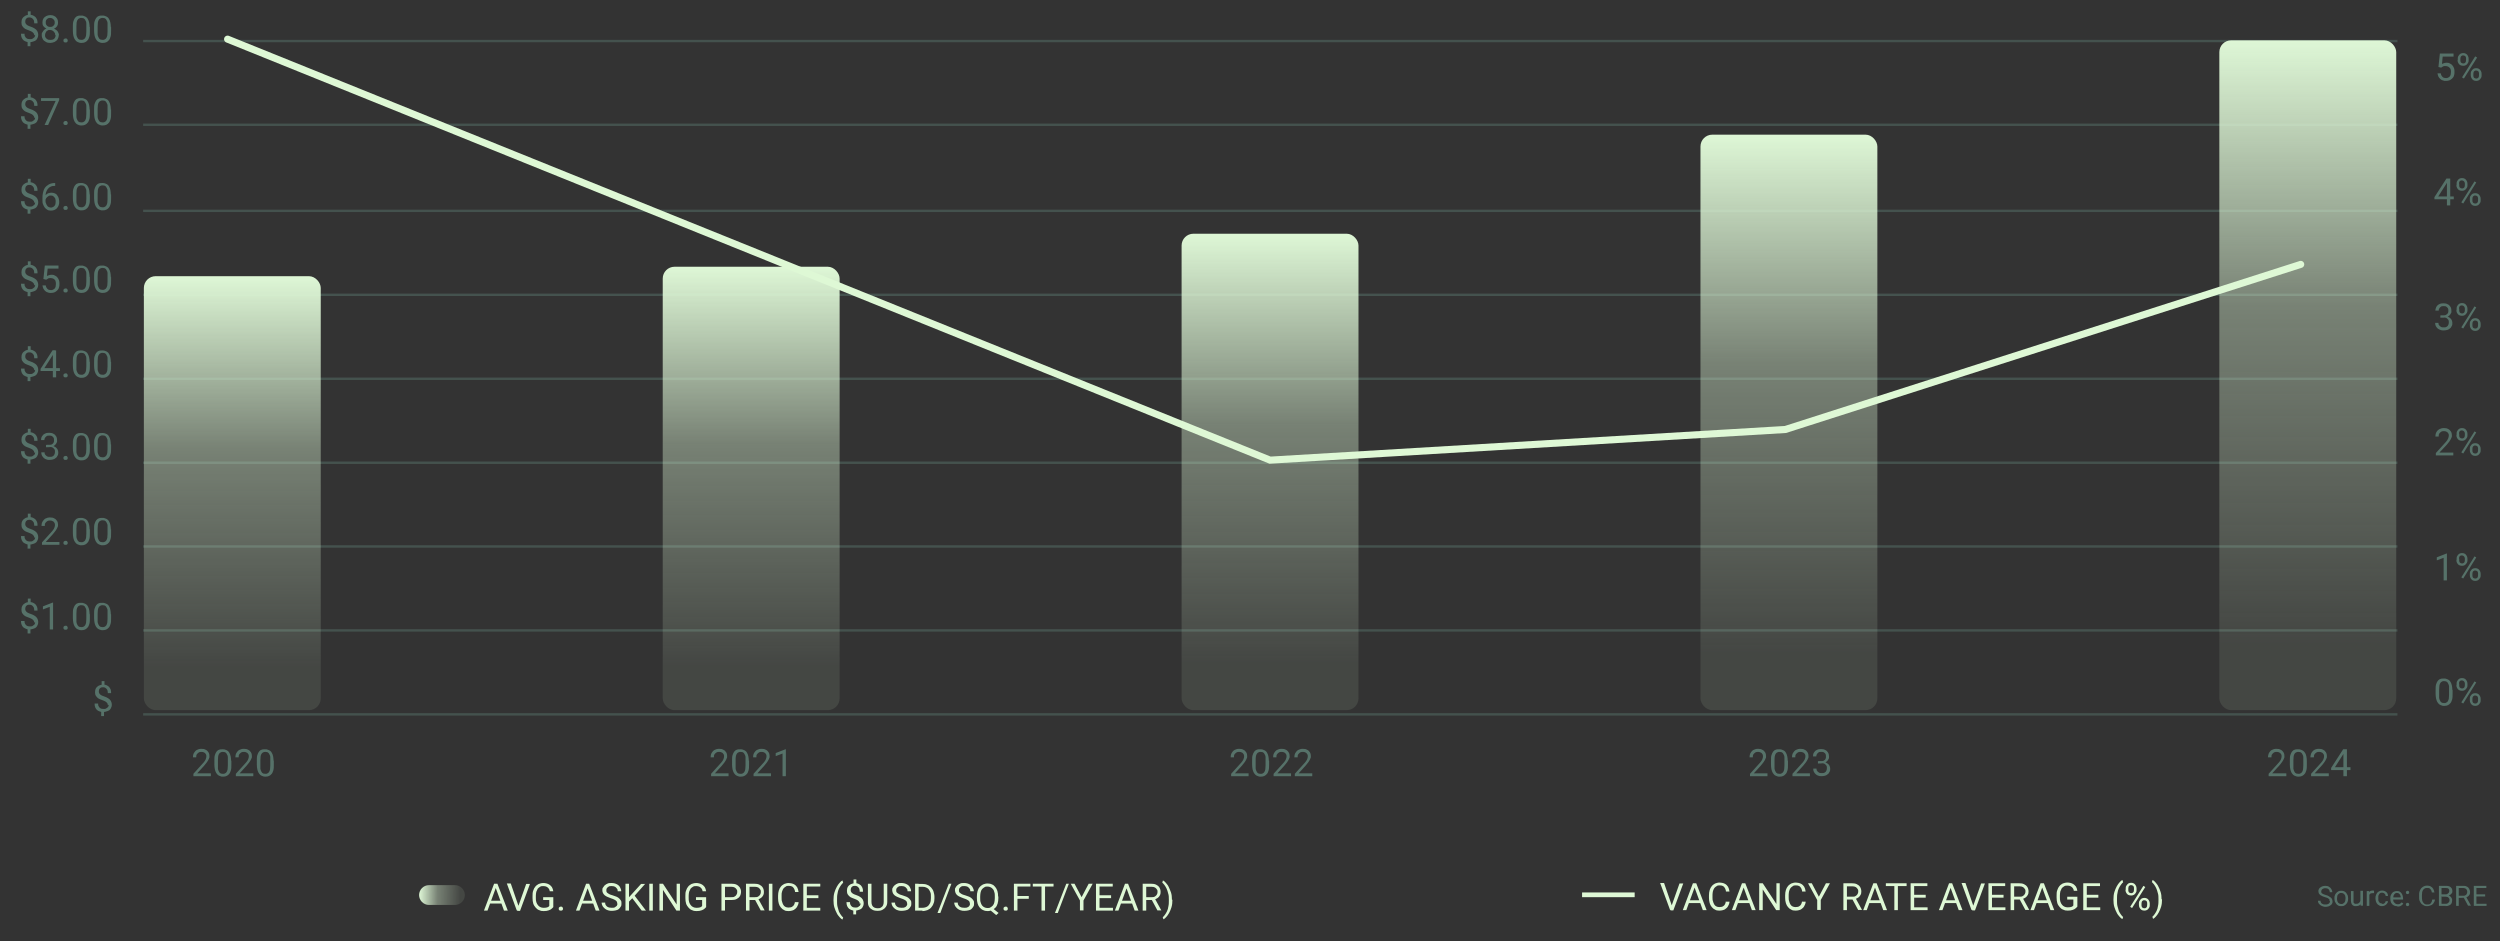 <?xml version="1.0" encoding="UTF-8"?>
<svg id="Layer_1" xmlns="http://www.w3.org/2000/svg" xmlns:xlink="http://www.w3.org/1999/xlink" version="1.1" viewBox="0 0 1060 399">
  <rect x="0" y="0" width="1060" height="399" fill="#333333" stroke="none"/>
  <!-- Generator: Adobe Illustrator 29.4.0, SVG Export Plug-In . SVG Version: 2.1.0 Build 152)  -->
  <defs>
    <style>
      .st0 {
        fill: url(#linear-gradient2);
      }

      .st1 {
        fill: url(#linear-gradient1);
      }

      .st2 {
        fill: url(#linear-gradient3);
      }

      .st3 {
        fill: url(#linear-gradient5);
      }

      .st4 {
        fill: url(#linear-gradient4);
      }

      .st5 {
        stroke: #567269;
      }

      .st5, .st6, .st7 {
        fill: none;
      }

      .st8 {
        fill: #def8d5;
      }

      .st9 {
        fill: #567269;
      }

      .st6 {
        stroke-linecap: round;
        stroke-width: 3px;
      }

      .st6, .st7 {
        stroke: #def8d5;
      }

      .st10 {
        opacity: .5;
      }

      .st7 {
        stroke-width: 2px;
      }

      .st11 {
        fill: url(#linear-gradient);
        fill-rule: evenodd;
      }
    </style>
    <linearGradient id="linear-gradient" x1="177.7" y1="-49.2" x2="197.2" y2="-49.6" gradientTransform="translate(0 330.1) scale(1 -1)" gradientUnits="userSpaceOnUse">
      <stop offset="0" stop-color="#def7d6"/>
      <stop offset=".4" stop-color="#def7d6" stop-opacity=".4"/>
      <stop offset=".9" stop-color="#def7d6" stop-opacity=".1"/>
    </linearGradient>
    <linearGradient id="linear-gradient1" x1="98.5" y1="213" x2="98.5" y2="29" gradientTransform="translate(0 330.1) scale(1 -1)" gradientUnits="userSpaceOnUse">
      <stop offset="0" stop-color="#def7d6"/>
      <stop offset=".4" stop-color="#def7d6" stop-opacity=".4"/>
      <stop offset=".9" stop-color="#def7d6" stop-opacity=".1"/>
    </linearGradient>
    <linearGradient id="linear-gradient2" x1="318.5" y1="217" x2="318.5" y2="29" gradientTransform="translate(0 330.1) scale(1 -1)" gradientUnits="userSpaceOnUse">
      <stop offset="0" stop-color="#def7d6"/>
      <stop offset=".4" stop-color="#def7d6" stop-opacity=".4"/>
      <stop offset=".9" stop-color="#def7d6" stop-opacity=".1"/>
    </linearGradient>
    <linearGradient id="linear-gradient3" x1="538.5" y1="231" x2="538.5" y2="29" gradientTransform="translate(0 330.1) scale(1 -1)" gradientUnits="userSpaceOnUse">
      <stop offset="0" stop-color="#def7d6"/>
      <stop offset=".4" stop-color="#def7d6" stop-opacity=".4"/>
      <stop offset=".9" stop-color="#def7d6" stop-opacity=".1"/>
    </linearGradient>
    <linearGradient id="linear-gradient4" x1="758.5" y1="273" x2="758.5" y2="29" gradientTransform="translate(0 330.1) scale(1 -1)" gradientUnits="userSpaceOnUse">
      <stop offset="0" stop-color="#def7d6"/>
      <stop offset=".4" stop-color="#def7d6" stop-opacity=".4"/>
      <stop offset=".9" stop-color="#def7d6" stop-opacity=".1"/>
    </linearGradient>
    <linearGradient id="linear-gradient5" x1="978.5" y1="313" x2="978.5" y2="29" gradientTransform="translate(0 330.1) scale(1 -1)" gradientUnits="userSpaceOnUse">
      <stop offset="0" stop-color="#def7d6"/>
      <stop offset=".4" stop-color="#def7d6" stop-opacity=".4"/>
      <stop offset=".9" stop-color="#def7d6" stop-opacity=".1"/>
    </linearGradient>
  </defs>
  <path class="st8" d="M210.5,375.7l-3.8,10.4h-1.5l4.3-11.4h1v1ZM213.7,386.1l-3.8-10.4v-1s1,0,1,0l4.4,11.4h-1.5ZM213.5,381.9v1.2h-6.4v-1.2h6.4ZM219.7,384.4l3.4-9.6h1.6l-4.2,11.4h-1.2l.4-1.7ZM216.6,374.7l3.3,9.6.4,1.7h-1.2l-4.2-11.4h1.6ZM234.6,380.4v4.2c-.1.2-.4.4-.7.7-.3.3-.7.5-1.3.7-.5.2-1.2.3-2.1.3s-1.3-.1-1.9-.4c-.6-.2-1.1-.6-1.5-1.1-.4-.5-.8-1-1-1.7-.2-.7-.3-1.4-.3-2.3v-.9c0-.8,0-1.6.3-2.3.2-.7.5-1.2.9-1.7.4-.5.9-.8,1.4-1.1.6-.2,1.2-.4,2-.4s1.6.2,2.2.5c.6.3,1,.7,1.4,1.2.3.5.5,1.1.6,1.8h-1.5c0-.4-.2-.8-.4-1.1-.2-.3-.5-.6-.9-.8-.4-.2-.8-.3-1.4-.3s-1,0-1.4.3c-.4.2-.7.5-1,.8-.2.4-.4.8-.6,1.3-.1.5-.2,1.1-.2,1.7v.9c0,.7,0,1.2.2,1.8.2.5.4,1,.7,1.3.3.4.6.6,1,.8.4.2.8.3,1.3.3s1,0,1.3-.1c.3,0,.6-.2.8-.3.2-.1.3-.3.4-.4v-2.5h-2.6v-1.2h4.1ZM236.9,385.3c0-.2,0-.5.2-.6.2-.2.4-.3.7-.3s.5,0,.7.3c.2.2.2.4.2.6s0,.4-.2.6c-.2.2-.4.2-.7.2s-.5,0-.7-.2c-.2-.2-.2-.4-.2-.6ZM249.5,375.7l-3.8,10.4h-1.5l4.3-11.4h1v1ZM252.6,386.1l-3.8-10.4v-1s1,0,1,0l4.4,11.4h-1.5ZM252.4,381.9v1.2h-6.4v-1.2h6.4ZM261.7,383.2c0-.3,0-.5-.1-.7,0-.2-.2-.4-.4-.6-.2-.2-.5-.3-.8-.5-.3-.2-.8-.3-1.3-.5-.6-.2-1.1-.4-1.5-.6-.5-.2-.8-.4-1.2-.7-.3-.3-.6-.6-.7-.9-.2-.3-.3-.7-.3-1.2s0-.9.3-1.2.4-.7.8-1c.3-.3.8-.5,1.2-.7s1-.2,1.6-.2c.9,0,1.6.2,2.2.5.6.3,1.1.7,1.4,1.3.3.5.5,1.1.5,1.7h-1.5c0-.4,0-.8-.3-1.1-.2-.3-.5-.6-.8-.8-.4-.2-.8-.3-1.4-.3s-1,0-1.3.2c-.3.2-.6.4-.8.7-.2.3-.2.6-.2.9s0,.5.1.7c.1.2.3.4.5.5.2.2.5.3.8.5.3.1.7.3,1.2.4.6.2,1.2.4,1.7.6.5.2.9.5,1.2.8.3.3.5.6.7.9.2.3.2.7.2,1.2s0,.9-.3,1.3c-.2.4-.5.7-.8,1s-.8.5-1.3.6c-.5.1-1,.2-1.6.2s-1,0-1.6-.2c-.5-.1-1-.4-1.4-.7-.4-.3-.7-.7-1-1.1-.2-.4-.4-.9-.4-1.5h1.5c0,.4,0,.7.2,1,.2.3.4.5.6.7.3.2.6.3.9.4.3,0,.7.1,1.1.1.5,0,1,0,1.3-.2s.6-.4.8-.6c.2-.3.3-.6.3-1ZM266.7,374.7v11.4h-1.5v-11.4h1.5ZM273.6,374.7l-4.7,5.3-2.7,2.8-.2-1.6,2-2.2,3.8-4.2h1.8ZM272.1,386.1l-4.2-5.5.9-1.2,5.1,6.7h-1.8ZM276.8,374.7v11.4h-1.5v-11.4h1.5ZM288.3,374.7v11.4h-1.5l-5.7-8.8v8.8h-1.5v-11.4h1.5l5.8,8.8v-8.8h1.5ZM299.4,380.4v4.2c-.1.2-.4.4-.7.7-.3.3-.7.5-1.3.7-.5.2-1.2.3-2.1.3s-1.3-.1-1.9-.4c-.6-.2-1.1-.6-1.5-1.1-.4-.5-.8-1-1-1.7-.2-.7-.3-1.4-.3-2.3v-.9c0-.8,0-1.6.3-2.3.2-.7.5-1.2.9-1.7.4-.5.9-.8,1.4-1.1.6-.2,1.2-.4,2-.4s1.6.2,2.2.5c.6.3,1,.7,1.4,1.2.3.5.5,1.1.6,1.8h-1.5c0-.4-.2-.8-.4-1.1-.2-.3-.5-.6-.9-.8-.4-.2-.8-.3-1.4-.3s-1,0-1.4.3c-.4.2-.7.5-1,.8-.2.4-.4.8-.6,1.3-.1.5-.2,1.1-.2,1.7v.9c0,.7,0,1.2.2,1.8.2.5.4,1,.7,1.3.3.4.6.6,1,.8.4.2.8.3,1.3.3s1,0,1.3-.1c.3,0,.6-.2.8-.3.2-.1.3-.3.4-.4v-2.5h-2.6v-1.2h4.1ZM310.1,381.6h-3v-1.2h3c.6,0,1.1,0,1.4-.3.4-.2.6-.4.8-.8.2-.3.3-.7.3-1.1s0-.8-.3-1.1c-.2-.3-.4-.6-.8-.8-.4-.2-.8-.3-1.4-.3h-2.7v10.1h-1.5v-11.4h4.2c.9,0,1.6.1,2.2.4s1,.7,1.4,1.2c.3.5.5,1.1.5,1.8s-.2,1.4-.5,1.9c-.3.5-.8.9-1.4,1.2-.6.3-1.3.4-2.2.4ZM316,374.7h3.8c.9,0,1.6.1,2.2.4.6.3,1,.6,1.4,1.2.3.5.5,1.1.5,1.9s-.1,1-.3,1.4c-.2.4-.5.8-.9,1.1-.4.3-.9.5-1.4.7l-.4.2h-3.5v-1.2s2.7,0,2.7,0c.5,0,1,0,1.4-.3.4-.2.6-.5.8-.8s.3-.7.3-1.1,0-.8-.3-1.1c-.2-.3-.4-.6-.8-.8-.4-.2-.8-.3-1.4-.3h-2.3v10.1h-1.5v-11.4ZM322.6,386.1l-2.8-5.2h1.6s2.8,5.1,2.8,5.1h0c0,0-1.6,0-1.6,0ZM327.5,374.7v11.4h-1.5v-11.4h1.5ZM337.1,382.5h1.5c0,.7-.3,1.4-.6,1.9-.3.6-.8,1-1.4,1.4-.6.3-1.4.5-2.3.5s-1.3-.1-1.8-.4c-.5-.2-1-.6-1.4-1.1-.4-.5-.7-1-.9-1.7-.2-.7-.3-1.4-.3-2.2v-1.1c0-.8.1-1.5.3-2.2.2-.7.5-1.2.9-1.7.4-.5.9-.8,1.4-1.1.6-.2,1.2-.4,1.9-.4s1.6.2,2.2.5c.6.3,1.1.8,1.4,1.3.3.6.5,1.2.6,2h-1.5c0-.5-.2-1-.4-1.4-.2-.4-.5-.7-.8-.9-.4-.2-.8-.3-1.4-.3s-1,0-1.3.3c-.4.2-.7.5-1,.8-.3.4-.4.8-.6,1.3s-.2,1-.2,1.6v1.1c0,.6,0,1.1.2,1.6.1.5.3.9.5,1.3.2.4.5.7.9.9.4.2.8.3,1.3.3s1.2-.1,1.5-.3.7-.5.9-.9c.2-.4.3-.8.4-1.4ZM347.8,384.9v1.2h-6v-1.2h6ZM342.1,374.7v11.4h-1.5v-11.4h1.5ZM347,379.6v1.2h-5.2v-1.2h5.2ZM347.8,374.7v1.2h-5.9v-1.2h5.9ZM353.4,381.6h0c0-1.2.1-2.2.4-3.2.3-.9.6-1.7,1-2.4.4-.7.8-1.3,1.2-1.7.4-.5.8-.8,1.2-1l.3,1c-.3.2-.6.6-.9,1-.3.4-.6.9-.9,1.5-.3.6-.5,1.3-.6,2.1-.2.8-.2,1.7-.2,2.7h0c0,1.1,0,2,.2,2.8.2.8.4,1.5.6,2.1.3.6.6,1.1.9,1.5.3.4.6.8.9,1l-.3.9c-.4-.2-.8-.5-1.2-1-.4-.5-.9-1-1.2-1.7-.4-.7-.7-1.5-1-2.4s-.4-2-.4-3.1ZM363.1,372.9v2.4h-1.2v-2.4h1.2ZM363,385.6v2.1h-1.2v-2.1h1.2ZM364.5,383.2c0-.3,0-.6-.2-.8-.1-.2-.4-.5-.7-.7s-.8-.4-1.3-.6c-.7-.2-1.2-.5-1.7-.7-.5-.3-.8-.7-1.1-1.1-.3-.4-.4-1-.4-1.6s.1-1.2.4-1.7c.3-.5.7-.8,1.2-1.1.5-.2,1.1-.4,1.8-.4s1,0,1.4.2c.4.2.8.4,1.1.7.3.3.5.7.7,1.1.2.5.2,1,.2,1.6h-1.4c0-.3,0-.7-.1-1,0-.3-.2-.5-.4-.8-.2-.2-.4-.4-.6-.5-.2-.1-.5-.2-.8-.2s-.8,0-1.1.2c-.3.2-.5.4-.6.6-.1.3-.2.6-.2.9s0,.6.2.9c.1.2.4.5.7.7.3.2.8.4,1.4.6.7.2,1.2.5,1.7.8.5.3.8.6,1.1,1.1.2.4.4.9.4,1.6s-.2,1.2-.5,1.7c-.3.5-.7.8-1.3,1-.5.2-1.2.4-1.9.4s-.9,0-1.3-.2c-.4-.1-.8-.3-1.2-.6-.3-.3-.6-.6-.8-1.1-.2-.5-.3-1-.3-1.7h1.5c0,.4,0,.8.2,1.1.1.3.3.5.5.7.2.2.4.3.7.4.3,0,.5.1.8.1.5,0,.9,0,1.2-.2.3-.2.6-.4.8-.6.2-.3.3-.6.3-1ZM374.7,374.7h1.5v7.7c0,.9-.2,1.6-.6,2.1-.4.6-.9,1-1.5,1.3-.6.3-1.3.4-2,.4s-1.5-.1-2.1-.4c-.6-.3-1.1-.7-1.5-1.3-.4-.6-.5-1.3-.5-2.1v-7.7h1.5v7.7c0,.6.1,1.1.3,1.5s.5.7.9.9c.4.2.9.3,1.4.3s1,0,1.4-.3c.4-.2.7-.5.9-.9.2-.4.3-.9.3-1.5v-7.7ZM384.6,383.2c0-.3,0-.5-.1-.7,0-.2-.2-.4-.4-.6-.2-.2-.5-.3-.8-.5-.3-.2-.8-.3-1.3-.5-.6-.2-1.1-.4-1.5-.6-.5-.2-.8-.4-1.2-.7-.3-.3-.6-.6-.7-.9s-.3-.7-.3-1.2,0-.9.3-1.2c.2-.4.4-.7.8-1,.3-.3.8-.5,1.2-.7s1-.2,1.6-.2c.9,0,1.6.2,2.2.5.6.3,1.1.7,1.4,1.3.3.5.5,1.1.5,1.7h-1.5c0-.4,0-.8-.3-1.1-.2-.3-.5-.6-.8-.8-.4-.2-.8-.3-1.4-.3s-1,0-1.3.2c-.3.2-.6.4-.8.7-.2.3-.2.6-.2.9s0,.5.1.7c.1.2.3.4.5.5.2.2.5.3.8.5.3.1.7.3,1.2.4.6.2,1.2.4,1.7.6.5.2.9.5,1.2.8.3.3.5.6.7.9.2.3.2.7.2,1.2s0,.9-.3,1.3c-.2.4-.5.7-.8,1s-.8.5-1.3.6c-.5.1-1,.2-1.6.2s-1,0-1.6-.2c-.5-.1-1-.4-1.4-.7-.4-.3-.7-.7-1-1.1-.2-.4-.4-.9-.4-1.5h1.5c0,.4,0,.7.2,1,.2.3.4.5.6.7.3.2.6.3.9.4.3,0,.7.1,1.1.1.5,0,1,0,1.3-.2.4-.1.6-.4.8-.6.2-.3.3-.6.3-1ZM391.1,386.1h-2.4v-1.2h2.4c.8,0,1.5-.2,2-.5.5-.3.9-.8,1.2-1.4.3-.6.4-1.3.4-2.2v-.7c0-.7,0-1.2-.2-1.7-.2-.5-.4-.9-.7-1.3-.3-.4-.7-.6-1.1-.8-.4-.2-.9-.3-1.5-.3h-2.6v-1.2h2.6c.7,0,1.4.1,2,.4.6.2,1.1.6,1.6,1.1.4.5.8,1,1,1.7.2.7.4,1.4.4,2.2v.7c0,.8-.1,1.6-.4,2.2-.2.7-.6,1.2-1,1.7-.4.5-1,.8-1.6,1.1-.6.2-1.3.4-2.1.4ZM389.5,374.7v11.4h-1.5v-11.4h1.5ZM403.4,374.7l-4.7,12.4h-1.2l4.8-12.4h1.2ZM411.2,383.2c0-.3,0-.5-.1-.7,0-.2-.2-.4-.4-.6-.2-.2-.5-.3-.8-.5-.3-.2-.8-.3-1.3-.5-.6-.2-1.1-.4-1.5-.6-.5-.2-.8-.4-1.2-.7-.3-.3-.6-.6-.7-.9s-.3-.7-.3-1.2,0-.9.3-1.2c.2-.4.4-.7.8-1,.3-.3.8-.5,1.2-.7s1-.2,1.6-.2c.9,0,1.6.2,2.2.5.6.3,1.1.7,1.4,1.3.3.5.5,1.1.5,1.7h-1.5c0-.4,0-.8-.3-1.1-.2-.3-.5-.6-.8-.8-.4-.2-.8-.3-1.4-.3s-1,0-1.3.2c-.3.2-.6.4-.8.7-.2.3-.2.6-.2.9s0,.5.1.7c.1.2.3.4.5.5.2.2.5.3.8.5.3.1.7.3,1.2.4.6.2,1.2.4,1.7.6s.9.5,1.2.8c.3.3.5.6.7.9.2.3.2.7.2,1.2s0,.9-.3,1.3c-.2.4-.5.7-.8,1s-.8.5-1.3.6c-.5.1-1,.2-1.6.2s-1,0-1.6-.2c-.5-.1-1-.4-1.4-.7-.4-.3-.7-.7-1-1.1-.2-.4-.4-.9-.4-1.5h1.5c0,.4,0,.7.2,1,.2.3.4.5.6.7.3.2.6.3.9.4.3,0,.7.1,1.1.1.5,0,1,0,1.3-.2.4-.1.6-.4.8-.6.2-.3.3-.6.3-1ZM420.5,384.8l2.9,2.3-1,.9-2.8-2.3,1-1ZM423.3,380.1v.7c0,.9-.1,1.6-.3,2.3-.2.7-.5,1.3-.9,1.7s-.9.8-1.4,1.1c-.6.2-1.2.4-1.9.4s-1.3-.1-1.9-.4c-.6-.2-1-.6-1.5-1.1-.4-.5-.7-1-.9-1.7s-.3-1.4-.3-2.3v-.7c0-.9.1-1.6.3-2.3.2-.7.5-1.3.9-1.7.4-.5.9-.8,1.4-1.1.6-.2,1.2-.4,1.9-.4s1.3.1,1.9.4c.6.2,1,.6,1.4,1.1.4.5.7,1,.9,1.7.2.7.3,1.4.3,2.3ZM421.8,380.8v-.7c0-.7,0-1.3-.2-1.8-.1-.5-.3-1-.6-1.3-.3-.4-.6-.6-1-.8-.4-.2-.8-.3-1.3-.3s-.9,0-1.3.3c-.4.2-.7.5-1,.8-.3.4-.5.8-.6,1.3-.1.5-.2,1.1-.2,1.8v.7c0,.7,0,1.3.2,1.8.1.5.4,1,.6,1.3.3.4.6.6,1,.8.4.2.8.3,1.3.3s.9,0,1.3-.3c.4-.2.7-.5,1-.8.3-.4.5-.8.6-1.3.1-.5.2-1.1.2-1.8ZM425.5,385.3c0-.2,0-.5.2-.6.2-.2.4-.3.7-.3s.5,0,.7.3c.2.2.2.4.2.6s0,.4-.2.6c-.2.2-.4.2-.7.2s-.5,0-.7-.2c-.2-.2-.2-.4-.2-.6ZM431.4,374.7v11.4h-1.5v-11.4h1.5ZM436.2,379.9v1.2h-5.1v-1.2h5.1ZM436.9,374.7v1.2h-5.9v-1.2h5.9ZM443.1,374.7v11.4h-1.5v-11.4h1.5ZM446.7,374.7v1.2h-8.8v-1.2h8.8ZM453.2,374.7l-4.7,12.4h-1.2l4.8-12.4h1.2ZM455.6,374.7l3,5.7,3-5.7h1.7l-3.9,7.1v4.2h-1.5v-4.2l-3.9-7.1h1.7ZM471.9,384.9v1.2h-6v-1.2h6ZM466.2,374.7v11.4h-1.5v-11.4h1.5ZM471.1,379.6v1.2h-5.2v-1.2h5.2ZM471.8,374.7v1.2h-5.9v-1.2h5.9ZM478,375.7l-3.8,10.4h-1.5l4.3-11.4h1v1ZM481.1,386.1l-3.8-10.4v-1s1,0,1,0l4.4,11.4h-1.5ZM480.9,381.9v1.2h-6.4v-1.2h6.4ZM484.2,374.7h3.8c.9,0,1.6.1,2.2.4.6.3,1,.6,1.4,1.2.3.5.5,1.1.5,1.9s-.1,1-.3,1.4c-.2.4-.5.8-.9,1.1-.4.3-.9.5-1.4.7l-.4.2h-3.5v-1.2s2.7,0,2.7,0c.5,0,1,0,1.4-.3.4-.2.6-.5.8-.8.2-.3.3-.7.3-1.1s0-.8-.3-1.1c-.2-.3-.4-.6-.8-.8-.4-.2-.8-.3-1.4-.3h-2.3v10.1h-1.5v-11.4ZM490.8,386.1l-2.8-5.2h1.6s2.8,5.1,2.8,5.1h0c0,0-1.6,0-1.6,0ZM497.1,381.5h0c0,1.2-.1,2.2-.4,3.2-.3.9-.6,1.7-1,2.4-.4.7-.8,1.3-1.2,1.7-.4.5-.8.8-1.2,1l-.3-.9c.3-.2.6-.6.9-1,.3-.4.6-.9.9-1.5.3-.6.5-1.3.6-2.1.2-.8.2-1.7.2-2.7h0c0-1.1,0-2-.3-2.8-.2-.8-.4-1.5-.7-2.1-.3-.6-.6-1.1-.9-1.5-.3-.4-.6-.7-.9-1l.3-.9c.4.2.8.5,1.2,1,.4.5.9,1,1.2,1.7s.7,1.5,1,2.4c.3.9.4,1.9.4,3.1Z"/>
  <path class="st9" d="M987.7,382c0-.2,0-.4,0-.5,0-.2-.2-.3-.3-.4s-.4-.2-.6-.4c-.3-.1-.6-.2-1-.3-.4-.1-.8-.3-1.1-.4-.3-.2-.6-.3-.9-.5-.2-.2-.4-.4-.6-.7-.1-.3-.2-.6-.2-.9s0-.6.2-.9c.1-.3.3-.5.6-.7.3-.2.6-.4.9-.5.3-.1.8-.2,1.2-.2.6,0,1.2.1,1.6.4.4.2.8.6,1,1,.2.4.4.8.4,1.3h-1.1c0-.3,0-.6-.2-.9-.1-.2-.3-.4-.6-.6-.3-.1-.6-.2-1-.2s-.7,0-1,.2c-.3.1-.5.3-.6.5-.1.2-.2.4-.2.7s0,.3.1.5c0,.1.2.3.4.4s.4.2.6.3c.2.1.6.2.9.3.5.1.9.3,1.2.5s.6.4.9.6c.2.2.4.4.5.7.1.3.2.6.2.9s0,.7-.2.9c-.1.3-.3.5-.6.7s-.6.4-.9.5c-.4.1-.8.2-1.2.2s-.8,0-1.2-.2c-.4-.1-.7-.3-1-.5-.3-.2-.6-.5-.8-.8-.2-.3-.3-.7-.3-1.1h1.1c0,.3,0,.5.2.8.1.2.3.4.5.5.2.1.4.2.7.3.2,0,.5,0,.8,0,.4,0,.7,0,1-.2.3-.1.5-.3.6-.5.2-.2.2-.4.2-.7ZM989.8,381h0c0-.6,0-1,.2-1.4.1-.4.3-.7.6-1,.2-.3.6-.5.9-.7.3-.2.8-.2,1.2-.2s.8,0,1.2.2c.3.2.7.4.9.7.2.3.4.6.6,1,.1.4.2.8.2,1.3h0c0,.6,0,1-.2,1.4-.1.4-.3.7-.6,1-.2.3-.6.5-.9.7-.3.2-.8.2-1.2.2s-.8,0-1.2-.2c-.3-.2-.7-.4-.9-.7-.2-.3-.4-.6-.6-1-.1-.4-.2-.8-.2-1.3ZM990.9,380.9h0c0,.5,0,.8.1,1,0,.3.2.5.3.7s.3.4.6.5c.2.1.5.2.8.2s.6,0,.8-.2c.2-.1.4-.3.6-.5.1-.2.3-.5.3-.7,0-.3.1-.6.1-.9h0c0-.4,0-.7-.1-1,0-.3-.2-.5-.3-.7-.2-.2-.3-.4-.6-.5-.2-.1-.5-.2-.8-.2s-.6,0-.8.2c-.2.1-.4.3-.6.5-.2.2-.3.5-.3.7,0,.3-.1.6-.1.9ZM1000.8,382.6v-4.9h1.1v6.3h-1v-1.5ZM1001,381.3h.4c0,.4,0,.8-.1,1.2,0,.4-.2.7-.4.9-.2.3-.5.5-.8.6-.3.1-.7.2-1.2.2s-.6,0-.8-.1c-.2,0-.5-.2-.7-.4-.2-.2-.3-.4-.4-.7-.1-.3-.2-.7-.2-1.1v-4.1h1.1v4.1c0,.3,0,.5,0,.7,0,.2.2.3.3.4.1.1.2.2.4.2s.3,0,.4,0c.5,0,.8,0,1.1-.3.3-.2.5-.4.6-.7.1-.3.2-.6.2-1ZM1004.6,378.8v5.3h-1.1v-6.3h1v1ZM1006.6,377.7v1c0,0-.2,0-.3,0,0,0-.2,0-.3,0-.2,0-.5,0-.7.1-.2,0-.4.2-.5.3-.1.1-.2.3-.3.5,0,.2-.1.4-.2.6l-.3.2c0-.4,0-.7.1-1.1,0-.3.2-.6.3-.9.2-.3.4-.5.6-.6.2-.1.6-.2.9-.2s.2,0,.3,0c0,0,.2,0,.2,0ZM1010.1,383.3c.2,0,.5,0,.7-.2.2-.1.4-.2.5-.4.1-.2.2-.4.2-.6h1c0,.4-.1.7-.4,1-.2.3-.5.6-.9.8-.4.2-.8.3-1.2.3s-.9,0-1.2-.3c-.4-.2-.7-.4-.9-.7-.2-.3-.4-.6-.5-1-.1-.4-.2-.8-.2-1.2v-.2c0-.4,0-.8.2-1.2.1-.4.3-.7.5-1,.2-.3.5-.5.9-.7.3-.2.8-.3,1.2-.3s.9.1,1.3.3c.4.2.7.5.9.8.2.3.3.7.3,1.2h-1c0-.3,0-.5-.2-.7s-.3-.4-.5-.5c-.2-.1-.5-.2-.8-.2s-.6,0-.8.2c-.2.1-.4.3-.5.5-.1.2-.2.5-.3.7,0,.3,0,.5,0,.8v.2c0,.3,0,.6,0,.8,0,.3.2.5.3.7.1.2.3.4.5.5.2.1.5.2.9.2ZM1016.4,384.2c-.4,0-.8,0-1.2-.2-.4-.2-.7-.4-.9-.6-.2-.3-.5-.6-.6-1-.1-.4-.2-.8-.2-1.2v-.2c0-.5,0-1,.2-1.4.2-.4.4-.8.6-1,.3-.3.6-.5.9-.6.3-.1.7-.2,1-.2s.8,0,1.2.2c.3.2.6.4.8.7.2.3.4.6.5,1,.1.4.2.8.2,1.2v.5h-4.7v-.9h3.7c0-.4,0-.6-.2-.9,0-.3-.3-.5-.5-.7-.2-.2-.5-.3-.9-.3s-.5,0-.7.2c-.2.1-.4.3-.5.5-.1.2-.3.5-.3.7,0,.3-.1.6-.1,1v.2c0,.3,0,.6.1.8,0,.3.2.5.4.7.2.2.4.4.6.5.2.1.5.2.8.2s.7,0,1-.2c.3-.2.5-.4.7-.6l.7.5c-.1.2-.3.4-.5.6-.2.2-.5.3-.8.5-.3.1-.7.2-1.1.2ZM1020.1,383.5c0-.2,0-.3.2-.5.1-.1.3-.2.5-.2s.4,0,.5.2c.1.1.2.3.2.5s0,.3-.2.5c-.1.1-.3.2-.5.2s-.4,0-.5-.2c-.1-.1-.2-.3-.2-.5ZM1020.1,378.4c0-.2,0-.3.2-.5.1-.1.3-.2.5-.2s.4,0,.5.2c.1.1.2.3.2.5s0,.3-.2.5c-.1.1-.3.2-.5.2s-.4,0-.5-.2c-.1-.1-.2-.3-.2-.5ZM1031.3,381.4h1.1c0,.5-.2,1-.5,1.4-.2.4-.6.8-1.1,1-.5.2-1,.4-1.7.4s-.9,0-1.4-.3c-.4-.2-.8-.5-1.1-.8-.3-.3-.5-.8-.7-1.2-.2-.5-.2-1-.2-1.6v-.8c0-.6,0-1.1.2-1.6.2-.5.4-.9.7-1.3.3-.3.7-.6,1.1-.8.4-.2.9-.3,1.4-.3s1.2.1,1.6.4c.4.2.8.6,1,1,.2.4.4.9.5,1.5h-1.1c0-.4-.2-.7-.3-1-.2-.3-.4-.5-.6-.7-.3-.2-.6-.2-1.1-.2s-.7,0-1,.2c-.3.1-.5.4-.7.6-.2.3-.3.6-.4,1,0,.4-.1.8-.1,1.2v.9c0,.4,0,.8.1,1.2,0,.4.2.7.4,1,.2.3.4.5.7.7.3.2.6.2,1,.2s.9,0,1.2-.2c.3-.2.5-.4.6-.7.2-.3.3-.6.3-1ZM1037.1,380.1h-2.2v-.9s2,0,2,0c.3,0,.6,0,.8-.2.2-.1.4-.3.6-.5.1-.2.2-.5.2-.7s0-.6-.2-.8c-.1-.2-.3-.3-.5-.4-.2,0-.6-.1-.9-.1h-1.7v7.6h-1.1v-8.5h2.8c.4,0,.8,0,1.2.1.3,0,.6.2.9.4.2.2.4.4.6.7.1.3.2.6.2,1s0,.7-.3,1c-.2.3-.4.5-.8.7-.3.2-.7.3-1.1.3l-.4.3ZM1037,384.1h-2.6l.6-.9h1.9c.4,0,.7,0,.9-.2s.4-.3.6-.5c.1-.2.2-.5.2-.8s0-.6-.2-.8c-.1-.2-.3-.4-.5-.5-.2-.1-.6-.2-.9-.2h-1.6v-.9h2.2l.2.3c.4,0,.8.2,1,.4.3.2.5.4.7.8.2.3.2.6.2,1,0,.5-.1,1-.3,1.3-.2.4-.6.6-1,.8-.4.2-.9.3-1.5.3ZM1041.5,375.6h2.8c.6,0,1.2,0,1.6.3.5.2.8.5,1,.9.2.4.4.8.4,1.4s0,.7-.2,1.1c-.2.3-.4.6-.7.8-.3.2-.7.4-1.1.5h-.3c0,.1-2.7.1-2.7.1v-.9s2,0,2,0c.4,0,.8,0,1-.2.3-.1.5-.3.6-.6.1-.2.2-.5.2-.8s0-.6-.2-.9-.3-.4-.6-.6c-.3-.1-.6-.2-1.1-.2h-1.7v7.6h-1.1v-8.5ZM1046.5,384.1l-2.1-3.9h1.2s2.1,3.8,2.1,3.8h0c0,0-1.2,0-1.2,0ZM1054.3,383.2v.9h-4.5v-.9h4.5ZM1050,375.6v8.5h-1.1v-8.5h1.1ZM1053.7,379.2v.9h-3.9v-.9h3.9ZM1054.2,375.6v.9h-4.5v-.9h4.5Z"/>
  <g class="st10">
    <line class="st5" x1="1016.5" y1="89.4" x2="60.7" y2="89.4"/>
    <line class="st5" x1="1016.5" y1="125" x2="60.7" y2="125"/>
    <line class="st5" x1="1016.5" y1="52.9" x2="60.7" y2="52.9"/>
    <line class="st5" x1="1016.5" y1="17.4" x2="60.7" y2="17.4"/>
    <line class="st5" x1="1016.5" y1="160.6" x2="60.7" y2="160.6"/>
    <line class="st5" x1="1016.5" y1="196.2" x2="60.7" y2="196.2"/>
    <line class="st5" x1="1016.5" y1="231.7" x2="60.7" y2="231.7"/>
    <line class="st5" x1="1016.5" y1="267.3" x2="60.7" y2="267.3"/>
    <line class="st5" x1="1016.5" y1="302.9" x2="60.7" y2="302.9"/>
  </g>
  <path class="st9" d="M89.4,327.9v1.2h-7.4v-1l3.7-4.1c.5-.5.8-.9,1.1-1.3.3-.4.4-.7.5-1,.1-.3.2-.6.2-.9s0-.7-.2-1c-.2-.3-.4-.6-.7-.7-.3-.2-.7-.3-1.1-.3s-.9,0-1.3.3c-.3.2-.6.5-.8.8-.2.3-.2.8-.2,1.2h-1.4c0-.6.1-1.2.4-1.8.3-.5.7-1,1.2-1.3.6-.3,1.2-.5,2-.5s1.3.1,1.8.4c.5.2.9.6,1.2,1.1.3.5.4,1,.4,1.6s0,.7-.2,1c-.1.3-.3.7-.5,1-.2.3-.4.7-.7,1-.3.3-.5.7-.8,1l-3,3.3h5.7ZM98.1,322.5v1.7c0,.9,0,1.7-.2,2.4-.2.6-.4,1.2-.7,1.5-.3.4-.7.7-1.1.9-.4.2-.9.3-1.5.3s-.8,0-1.2-.2c-.4-.1-.7-.3-1-.5-.3-.2-.5-.6-.8-1-.2-.4-.4-.9-.5-1.4-.1-.6-.2-1.2-.2-2v-1.7c0-.9,0-1.7.2-2.3.2-.6.4-1.1.7-1.5.3-.4.7-.7,1.1-.8.4-.2.9-.2,1.5-.2s.8,0,1.2.2c.4.1.7.3,1,.5.3.2.5.5.7.9.2.4.4.8.5,1.4.1.6.2,1.2.2,1.9ZM96.6,324.5v-2.2c0-.5,0-1,0-1.3,0-.4-.1-.7-.3-1-.1-.3-.3-.5-.4-.7-.2-.2-.4-.3-.6-.4-.2,0-.5-.1-.8-.1s-.6,0-.9.2c-.3.1-.5.3-.7.6-.2.3-.3.6-.4,1.1,0,.4-.1,1-.1,1.6v2.2c0,.5,0,1,0,1.4,0,.4.2.7.3,1,.1.3.3.5.4.7.2.2.4.3.6.4.2,0,.5.1.8.1s.7,0,.9-.2c.3-.1.5-.3.7-.6.2-.3.3-.7.4-1.1,0-.5.1-1,.1-1.6ZM107.4,327.9v1.2h-7.4v-1l3.7-4.1c.5-.5.8-.9,1.1-1.3.3-.4.4-.7.5-1,.1-.3.2-.6.2-.9s0-.7-.2-1c-.2-.3-.4-.6-.7-.7-.3-.2-.7-.3-1.1-.3s-.9,0-1.3.3c-.3.2-.6.5-.8.8-.2.3-.2.8-.2,1.2h-1.4c0-.6.1-1.2.4-1.8.3-.5.7-1,1.2-1.3.6-.3,1.2-.5,2-.5s1.3.1,1.8.4c.5.2.9.6,1.2,1.1.3.5.4,1,.4,1.6s0,.7-.2,1c-.1.3-.3.7-.5,1-.2.3-.4.7-.7,1-.3.3-.5.7-.8,1l-3,3.3h5.7ZM116.1,322.5v1.7c0,.9,0,1.7-.2,2.4-.2.6-.4,1.2-.7,1.5-.3.4-.7.7-1.1.9-.4.2-.9.3-1.5.3s-.8,0-1.2-.2c-.4-.1-.7-.3-1-.5-.3-.2-.5-.6-.8-1-.2-.4-.4-.9-.5-1.4-.1-.6-.2-1.2-.2-2v-1.7c0-.9,0-1.7.2-2.3.2-.6.4-1.1.7-1.5.3-.4.7-.7,1.1-.8.4-.2.9-.2,1.5-.2s.8,0,1.2.2c.4.1.7.3,1,.5.3.2.5.5.7.9.2.4.4.8.5,1.4.1.6.2,1.2.2,1.9ZM114.6,324.5v-2.2c0-.5,0-1,0-1.3,0-.4-.1-.7-.3-1-.1-.3-.3-.5-.4-.7-.2-.2-.4-.3-.6-.4-.2,0-.5-.1-.8-.1s-.6,0-.9.2c-.3.1-.5.3-.7.6-.2.3-.3.6-.4,1.1,0,.4-.1,1-.1,1.6v2.2c0,.5,0,1,0,1.4,0,.4.2.7.3,1,.1.3.3.5.4.7.2.2.4.3.6.4.2,0,.5.1.8.1s.7,0,.9-.2c.3-.1.5-.3.7-.6.2-.3.3-.7.4-1.1,0-.5.1-1,.1-1.6Z"/>
  <path class="st9" d="M308.9,327.9v1.2h-7.4v-1l3.7-4.1c.5-.5.8-.9,1.1-1.3.3-.4.4-.7.5-1,.1-.3.2-.6.2-.9s0-.7-.2-1c-.2-.3-.4-.6-.7-.7-.3-.2-.7-.3-1.1-.3s-.9,0-1.3.3c-.3.2-.6.5-.8.8-.2.3-.2.8-.2,1.2h-1.4c0-.6.1-1.2.4-1.8.3-.5.7-1,1.2-1.3.6-.3,1.2-.5,2-.5s1.3.1,1.8.4c.5.2.9.6,1.2,1.1.3.5.4,1,.4,1.6s0,.7-.2,1c-.1.3-.3.7-.5,1-.2.3-.4.7-.7,1-.3.3-.5.7-.8,1l-3,3.3h5.7ZM317.6,322.5v1.7c0,.9,0,1.7-.2,2.4s-.4,1.2-.7,1.5c-.3.4-.7.7-1.1.9-.4.2-.9.3-1.5.3s-.8,0-1.2-.2c-.4-.1-.7-.3-1-.5-.3-.2-.5-.6-.8-1-.2-.4-.4-.9-.5-1.4-.1-.6-.2-1.2-.2-2v-1.7c0-.9,0-1.7.2-2.3.2-.6.4-1.1.7-1.5.3-.4.7-.7,1.1-.8.4-.2.9-.2,1.5-.2s.8,0,1.2.2c.4.1.7.3,1,.5.3.2.5.5.7.9.2.4.4.8.5,1.4.1.6.2,1.2.2,1.9ZM316.1,324.5v-2.2c0-.5,0-1,0-1.3,0-.4-.1-.7-.3-1-.1-.3-.3-.5-.4-.7-.2-.2-.4-.3-.6-.4-.2,0-.5-.1-.8-.1s-.6,0-.9.2c-.3.1-.5.3-.7.6-.2.3-.3.6-.4,1.1s-.1,1-.1,1.6v2.2c0,.5,0,1,0,1.4,0,.4.2.7.3,1,.1.3.3.5.4.7.2.2.4.3.6.4.2,0,.5.1.8.1s.7,0,.9-.2c.3-.1.5-.3.7-.6.2-.3.3-.7.4-1.1,0-.5.1-1,.1-1.6ZM326.9,327.9v1.2h-7.4v-1l3.7-4.1c.5-.5.8-.9,1.1-1.3.3-.4.4-.7.5-1,.1-.3.2-.6.2-.9s0-.7-.2-1c-.2-.3-.4-.6-.7-.7-.3-.2-.7-.3-1.1-.3s-.9,0-1.3.3c-.3.2-.6.5-.8.8-.2.3-.2.8-.2,1.2h-1.4c0-.6.1-1.2.4-1.8.3-.5.7-1,1.2-1.3.6-.3,1.2-.5,2-.5s1.3.1,1.8.4c.5.2.9.6,1.2,1.1.3.5.4,1,.4,1.6s0,.7-.2,1c-.1.3-.3.7-.5,1-.2.3-.4.7-.7,1-.3.3-.5.7-.8,1l-3,3.3h5.7ZM333.2,317.7v11.4h-1.4v-9.6l-2.9,1.1v-1.3l4.1-1.6h.2Z"/>
  <path class="st9" d="M529.4,327.9v1.2h-7.4v-1l3.7-4.1c.5-.5.8-.9,1.1-1.3.3-.4.4-.7.5-1,.1-.3.2-.6.2-.9s0-.7-.2-1c-.2-.3-.4-.6-.7-.7-.3-.2-.7-.3-1.1-.3s-.9,0-1.3.3c-.3.2-.6.5-.8.8-.2.3-.2.8-.2,1.2h-1.4c0-.6.1-1.2.4-1.8.3-.5.7-1,1.2-1.3.6-.3,1.2-.5,2-.5s1.3.1,1.8.4c.5.2.9.6,1.2,1.1.3.5.4,1,.4,1.6s0,.7-.2,1c-.1.3-.3.7-.5,1-.2.3-.4.7-.7,1-.3.3-.5.7-.8,1l-3,3.3h5.7ZM538.1,322.5v1.7c0,.9,0,1.7-.2,2.4s-.4,1.2-.7,1.5c-.3.4-.7.7-1.1.9-.4.2-.9.3-1.5.3s-.8,0-1.2-.2c-.4-.1-.7-.3-1-.5-.3-.2-.5-.6-.8-1-.2-.4-.4-.9-.5-1.4-.1-.6-.2-1.2-.2-2v-1.7c0-.9,0-1.7.2-2.3.2-.6.4-1.1.7-1.5.3-.4.7-.7,1.1-.8.4-.2.9-.2,1.5-.2s.8,0,1.2.2c.4.1.7.3,1,.5.3.2.5.5.7.9.2.4.4.8.5,1.4.1.6.2,1.2.2,1.9ZM536.6,324.5v-2.2c0-.5,0-1,0-1.3,0-.4-.1-.7-.3-1-.1-.3-.3-.5-.4-.7-.2-.2-.4-.3-.6-.4-.2,0-.5-.1-.8-.1s-.6,0-.9.2c-.3.1-.5.3-.7.6-.2.3-.3.6-.4,1.1s-.1,1-.1,1.6v2.2c0,.5,0,1,0,1.4,0,.4.2.7.3,1,.1.3.3.5.4.7.2.2.4.3.6.4.2,0,.5.1.8.1s.7,0,.9-.2c.3-.1.5-.3.7-.6.2-.3.3-.7.4-1.1,0-.5.1-1,.1-1.6ZM547.4,327.9v1.2h-7.4v-1l3.7-4.1c.5-.5.8-.9,1.1-1.3.3-.4.4-.7.5-1,.1-.3.2-.6.2-.9s0-.7-.2-1c-.2-.3-.4-.6-.7-.7-.3-.2-.7-.3-1.1-.3s-.9,0-1.3.3c-.3.2-.6.5-.8.8-.2.3-.2.8-.2,1.2h-1.4c0-.6.1-1.2.4-1.8.3-.5.7-1,1.2-1.3.6-.3,1.2-.5,2-.5s1.3.1,1.8.4c.5.2.9.6,1.2,1.1.3.5.4,1,.4,1.6s0,.7-.2,1c-.1.3-.3.7-.5,1-.2.3-.4.7-.7,1-.3.3-.5.7-.8,1l-3,3.3h5.7ZM556.4,327.9v1.2h-7.4v-1l3.7-4.1c.5-.5.8-.9,1.1-1.3.3-.4.4-.7.5-1,.1-.3.2-.6.2-.9s0-.7-.2-1c-.2-.3-.4-.6-.7-.7-.3-.2-.7-.3-1.1-.3s-.9,0-1.3.3c-.3.2-.6.5-.8.8-.2.3-.2.8-.2,1.2h-1.4c0-.6.1-1.2.4-1.8.3-.5.7-1,1.2-1.3.6-.3,1.2-.5,2-.5s1.3.1,1.8.4c.5.2.9.6,1.2,1.1.3.5.4,1,.4,1.6s0,.7-.2,1c-.1.3-.3.7-.5,1-.2.3-.4.7-.7,1-.3.3-.5.7-.8,1l-3,3.3h5.7Z"/>
  <path class="st9" d="M749.4,327.9v1.2h-7.4v-1l3.7-4.1c.5-.5.8-.9,1.1-1.3.3-.4.4-.7.5-1,.1-.3.2-.6.2-.9s0-.7-.2-1c-.2-.3-.4-.6-.7-.7-.3-.2-.7-.3-1.1-.3s-.9,0-1.3.3c-.3.2-.6.5-.8.8-.2.3-.2.8-.2,1.2h-1.4c0-.6.1-1.2.4-1.8.3-.5.7-1,1.2-1.3.6-.3,1.2-.5,2-.5s1.3.1,1.8.4c.5.2.9.6,1.2,1.1.3.5.4,1,.4,1.6s0,.7-.2,1c-.1.3-.3.7-.5,1-.2.3-.4.7-.7,1-.3.3-.5.7-.8,1l-3,3.3h5.7ZM758.1,322.5v1.7c0,.9,0,1.7-.2,2.4s-.4,1.2-.7,1.5c-.3.4-.7.7-1.1.9-.4.2-.9.3-1.5.3s-.8,0-1.2-.2c-.4-.1-.7-.3-1-.5-.3-.2-.5-.6-.8-1-.2-.4-.4-.9-.5-1.4-.1-.6-.2-1.2-.2-2v-1.7c0-.9,0-1.7.2-2.3.2-.6.4-1.1.7-1.5.3-.4.7-.7,1.1-.8.4-.2.9-.2,1.5-.2s.8,0,1.2.2c.4.1.7.3,1,.5.3.2.5.5.7.9.2.4.4.8.5,1.4.1.6.2,1.2.2,1.9ZM756.6,324.5v-2.2c0-.5,0-1,0-1.3,0-.4-.1-.7-.3-1-.1-.3-.3-.5-.4-.7-.2-.2-.4-.3-.6-.4-.2,0-.5-.1-.8-.1s-.6,0-.9.2c-.3.1-.5.3-.7.6-.2.3-.3.6-.4,1.1s-.1,1-.1,1.6v2.2c0,.5,0,1,0,1.4,0,.4.2.7.3,1,.1.3.3.5.4.7.2.2.4.3.6.4.2,0,.5.1.8.1s.7,0,.9-.2c.3-.1.5-.3.7-.6.2-.3.3-.7.4-1.1,0-.5.1-1,.1-1.6ZM767.4,327.9v1.2h-7.4v-1l3.7-4.1c.5-.5.8-.9,1.1-1.3.3-.4.4-.7.5-1,.1-.3.2-.6.2-.9s0-.7-.2-1c-.2-.3-.4-.6-.7-.7-.3-.2-.7-.3-1.1-.3s-.9,0-1.3.3c-.3.2-.6.5-.8.8-.2.3-.2.8-.2,1.2h-1.4c0-.6.1-1.2.4-1.8.3-.5.7-1,1.2-1.3.6-.3,1.2-.5,2-.5s1.3.1,1.8.4c.5.2.9.6,1.2,1.1.3.5.4,1,.4,1.6s0,.7-.2,1c-.1.3-.3.7-.5,1-.2.3-.4.7-.7,1-.3.3-.5.7-.8,1l-3,3.3h5.7ZM771.1,322.7h1c.5,0,.9,0,1.2-.2.3-.2.6-.4.7-.7.2-.3.2-.6.2-1s0-.8-.2-1.1c-.1-.3-.4-.5-.7-.7s-.7-.2-1.1-.2-.8,0-1.1.2c-.3.2-.5.4-.7.7-.2.3-.3.6-.3,1h-1.4c0-.6.1-1.1.4-1.6.3-.5.7-.9,1.2-1.1.5-.3,1.1-.4,1.8-.4s1.3.1,1.8.4c.5.2.9.6,1.2,1.1.3.5.4,1.1.4,1.8s0,.6-.2.9c-.1.3-.3.6-.6.9-.3.3-.6.5-1.1.7-.4.2-1,.3-1.6.3h-1.2v-.9ZM771.1,323.9v-.9h1.2c.7,0,1.3,0,1.8.3s.8.4,1.1.7c.3.3.5.6.6.9.1.3.2.7.2,1,0,.5,0,1-.3,1.4-.2.4-.4.8-.8,1-.3.3-.7.5-1.1.6-.4.1-.9.2-1.4.2s-1,0-1.4-.2c-.4-.1-.8-.3-1.1-.6-.3-.3-.6-.6-.8-1-.2-.4-.3-.8-.3-1.4h1.4c0,.4,0,.7.3,1,.2.3.4.5.8.7.3.2.7.2,1.2.2s.8,0,1.1-.2c.3-.2.6-.4.7-.7.2-.3.3-.7.3-1.2s0-.9-.3-1.2c-.2-.3-.5-.5-.8-.7-.4-.2-.8-.2-1.3-.2h-1Z"/>
  <path class="st9" d="M969.4,327.9v1.2h-7.5v-1l3.7-4.1c.5-.5.8-.9,1.1-1.3.3-.4.4-.7.5-1,.1-.3.2-.6.2-.9s0-.7-.2-1c-.2-.3-.4-.6-.7-.7-.3-.2-.7-.3-1.1-.3s-.9,0-1.3.3c-.3.2-.6.5-.8.8s-.2.8-.2,1.2h-1.5c0-.6.2-1.2.4-1.8.3-.5.7-1,1.2-1.3.6-.3,1.2-.5,2-.5s1.3.1,1.8.4c.5.2.9.6,1.2,1.1.3.5.4,1,.4,1.6s0,.7-.2,1c-.1.3-.3.7-.5,1-.2.3-.4.7-.7,1-.2.3-.5.7-.8,1l-3,3.3h5.7ZM978.1,322.5v1.7c0,.9,0,1.7-.2,2.4-.2.6-.4,1.2-.7,1.5-.3.4-.7.7-1.1.9-.4.2-.9.3-1.5.3s-.8,0-1.2-.2c-.4-.1-.7-.3-1-.5-.3-.2-.5-.6-.8-1-.2-.4-.4-.9-.5-1.4-.1-.6-.2-1.2-.2-2v-1.7c0-.9,0-1.7.2-2.3.2-.6.4-1.1.7-1.5.3-.4.7-.7,1.1-.8.4-.2.9-.2,1.5-.2s.8,0,1.2.2c.4.1.7.3,1,.5.3.2.5.5.8.9.2.4.4.8.5,1.4s.2,1.2.2,1.9ZM976.6,324.5v-2.2c0-.5,0-1,0-1.3,0-.4-.1-.7-.3-1-.1-.3-.3-.5-.4-.7-.2-.2-.4-.3-.6-.4-.2,0-.5-.1-.8-.1s-.6,0-.9.2c-.3.1-.5.3-.7.6-.2.3-.3.6-.4,1.1,0,.4-.1,1-.1,1.6v2.2c0,.5,0,1,0,1.4,0,.4.2.7.3,1,.1.3.3.5.4.7.2.2.4.3.6.4.2,0,.5.1.8.1s.7,0,.9-.2c.3-.1.5-.3.7-.6.2-.3.3-.7.4-1.1,0-.5.1-1,.1-1.6ZM987.4,327.9v1.2h-7.5v-1l3.7-4.1c.5-.5.8-.9,1.1-1.3.3-.4.4-.7.5-1,.1-.3.2-.6.2-.9s0-.7-.2-1c-.2-.3-.4-.6-.7-.7-.3-.2-.7-.3-1.1-.3s-.9,0-1.3.3c-.3.2-.6.5-.8.8-.2.3-.2.8-.2,1.2h-1.5c0-.6.2-1.2.4-1.8.3-.5.7-1,1.2-1.3.5-.3,1.2-.5,2-.5s1.3.1,1.8.4c.5.2.9.6,1.2,1.1.3.5.4,1,.4,1.6s0,.7-.2,1c-.1.3-.3.7-.5,1-.2.3-.4.7-.7,1-.2.3-.5.7-.8,1l-3,3.3h5.7ZM996.6,325.3v1.2h-8.2v-.9l5.1-7.9h1.2l-1.3,2.3-3.4,5.3h6.6ZM995.1,317.7v11.4h-1.5v-11.4h1.5Z"/>
  <path class="st9" d="M13,4.8v2.4h-1.2v-2.4h1.2ZM12.9,17.5v2.1h-1.2v-2.1h1.2ZM14.5,15c0-.3,0-.6-.2-.8-.1-.2-.4-.5-.7-.7-.3-.2-.8-.4-1.3-.6-.7-.2-1.2-.5-1.7-.7-.5-.3-.8-.7-1.1-1.1-.3-.4-.4-1-.4-1.6s.1-1.2.4-1.7c.3-.5.7-.8,1.2-1.1s1.1-.4,1.8-.4,1,0,1.4.2c.4.2.8.4,1.1.7.3.3.5.7.7,1.1.2.5.2,1,.2,1.6h-1.4c0-.3,0-.7-.1-1,0-.3-.2-.5-.4-.8-.2-.2-.4-.4-.6-.5-.2-.1-.5-.2-.8-.2s-.8,0-1.1.2c-.3.2-.5.4-.6.6-.1.3-.2.6-.2.9s0,.6.2.9c.1.2.4.5.7.7.3.2.8.4,1.4.6.7.2,1.2.5,1.7.8.5.3.8.6,1.1,1.1.2.4.4.9.4,1.6s-.2,1.2-.5,1.7c-.3.5-.7.8-1.3,1-.5.2-1.2.4-1.9.4s-.9,0-1.3-.2c-.4-.1-.8-.3-1.2-.6-.3-.3-.6-.6-.8-1.1-.2-.5-.3-1-.3-1.7h1.5c0,.4,0,.8.2,1.1.1.3.3.5.5.7.2.2.4.3.7.4.3,0,.5.1.8.1.5,0,.9,0,1.2-.2.3-.2.6-.4.8-.6.2-.3.3-.6.3-1ZM24.9,14.9c0,.7-.2,1.3-.5,1.8-.3.5-.8.8-1.3,1.1-.5.2-1.2.4-1.8.4s-1.3-.1-1.8-.4-1-.6-1.3-1.1c-.3-.5-.5-1.1-.5-1.8s0-.9.3-1.2c.2-.4.4-.7.7-1,.3-.3.7-.5,1.1-.6.4-.2.9-.2,1.5-.2s1.3.1,1.9.4c.5.3,1,.6,1.3,1.1.3.5.5,1,.5,1.6ZM23.4,14.9c0-.4,0-.8-.3-1.1-.2-.3-.4-.6-.8-.8-.3-.2-.7-.3-1.1-.3s-.8,0-1.1.3c-.3.2-.6.4-.7.8-.2.3-.3.7-.3,1.1s0,.8.3,1.1c.2.3.4.5.8.7.3.2.7.2,1.2.2s.8,0,1.2-.2c.3-.2.6-.4.7-.7.2-.3.3-.7.3-1.1ZM24.6,9.6c0,.6-.1,1-.4,1.5-.3.4-.7.8-1.2,1-.5.3-1.1.4-1.7.4s-1.2-.1-1.7-.4c-.5-.3-.9-.6-1.2-1-.3-.4-.4-.9-.4-1.5s.1-1.2.4-1.7c.3-.5.7-.8,1.2-1.1.5-.2,1.1-.4,1.7-.4s1.2.1,1.7.4c.5.2.9.6,1.2,1.1.3.5.4,1,.4,1.7ZM23.2,9.6c0-.4,0-.7-.2-1-.2-.3-.4-.5-.7-.7-.3-.2-.6-.3-1-.3s-.7,0-1,.2c-.3.2-.5.4-.7.7-.2.3-.2.6-.2,1s0,.7.2,1c.2.3.4.5.7.7.3.2.6.2,1,.2s.7,0,1-.2c.3-.2.5-.4.7-.7.2-.3.2-.6.2-1ZM26.9,17.2c0-.2,0-.5.2-.6.2-.2.4-.3.7-.3s.5,0,.7.3c.2.2.2.4.2.6s0,.4-.2.6c-.2.2-.4.2-.7.2s-.5,0-.7-.2c-.2-.2-.2-.4-.2-.6ZM38.1,11.4v1.7c0,.9,0,1.7-.2,2.4-.2.6-.4,1.2-.7,1.5-.3.4-.7.7-1.1.9-.4.2-.9.3-1.5.3s-.8,0-1.2-.2c-.4-.1-.7-.3-1-.5-.3-.2-.5-.6-.8-1-.2-.4-.4-.9-.5-1.4-.1-.6-.2-1.2-.2-2v-1.7c0-.9,0-1.7.2-2.3.2-.6.4-1.1.7-1.5.3-.4.7-.7,1.1-.8.4-.2.9-.2,1.5-.2s.8,0,1.2.2c.4.1.7.3,1,.5.3.2.5.5.7.9.2.4.4.8.5,1.4.1.6.2,1.2.2,1.9ZM36.6,13.3v-2.2c0-.5,0-1,0-1.3,0-.4-.1-.7-.3-1-.1-.3-.3-.5-.4-.7-.2-.2-.4-.3-.6-.4-.2,0-.5-.1-.8-.1s-.6,0-.9.2c-.3.1-.5.3-.7.6-.2.3-.3.6-.4,1.1,0,.4-.1,1-.1,1.6v2.2c0,.5,0,1,0,1.4,0,.4.2.7.3,1,.1.3.3.5.4.7.2.2.4.3.6.4.2,0,.5.1.8.1s.7,0,.9-.2c.3-.1.5-.3.7-.6.2-.3.3-.7.4-1.1,0-.5.1-1,.1-1.6ZM47.1,11.4v1.7c0,.9,0,1.7-.2,2.4-.2.6-.4,1.2-.7,1.5-.3.4-.7.7-1.1.9-.4.2-.9.3-1.5.3s-.8,0-1.2-.2c-.4-.1-.7-.3-1-.5-.3-.2-.5-.6-.8-1-.2-.4-.4-.9-.5-1.4-.1-.6-.2-1.2-.2-2v-1.7c0-.9,0-1.7.2-2.3.2-.6.4-1.1.7-1.5.3-.4.7-.7,1.1-.8.4-.2.9-.2,1.5-.2s.8,0,1.2.2c.4.1.7.3,1,.5.3.2.5.5.7.9.2.4.4.8.5,1.4.1.6.2,1.2.2,1.9ZM45.6,13.3v-2.2c0-.5,0-1,0-1.3,0-.4-.1-.7-.3-1-.1-.3-.3-.5-.4-.7-.2-.2-.4-.3-.6-.4-.2,0-.5-.1-.8-.1s-.6,0-.9.2c-.3.1-.5.3-.7.6-.2.3-.3.6-.4,1.1,0,.4-.1,1-.1,1.6v2.2c0,.5,0,1,0,1.4,0,.4.2.7.3,1,.1.3.3.5.4.7.2.2.4.3.6.4.2,0,.5.1.8.1s.7,0,.9-.2c.3-.1.5-.3.7-.6.2-.3.3-.7.4-1.1,0-.5.1-1,.1-1.6Z"/>
  <path class="st9" d="M13,39.8v2.4h-1.2v-2.4h1.2ZM12.9,52.5v2.1h-1.2v-2.1h1.2ZM14.5,50c0-.3,0-.6-.2-.8-.1-.2-.4-.5-.7-.7-.3-.2-.8-.4-1.3-.6-.7-.2-1.2-.5-1.7-.7-.5-.3-.8-.7-1.1-1.1-.3-.4-.4-1-.4-1.6s.1-1.2.4-1.7c.3-.5.7-.8,1.2-1.1s1.1-.4,1.8-.4,1,0,1.4.2c.4.2.8.4,1.1.7.3.3.5.7.7,1.1.2.5.2,1,.2,1.6h-1.4c0-.3,0-.7-.1-1,0-.3-.2-.5-.4-.8-.2-.2-.4-.4-.6-.5-.2-.1-.5-.2-.8-.2s-.8,0-1.1.2c-.3.2-.5.4-.6.6-.1.3-.2.6-.2.9s0,.6.2.9c.1.2.4.5.7.7.3.2.8.4,1.4.6.7.2,1.2.5,1.7.8.5.3.8.6,1.1,1.1.2.4.4.9.4,1.6s-.2,1.2-.5,1.7c-.3.5-.7.8-1.3,1-.5.2-1.2.4-1.9.4s-.9,0-1.3-.2c-.4-.1-.8-.3-1.2-.6-.3-.3-.6-.6-.8-1.1-.2-.5-.3-1-.3-1.7h1.5c0,.4,0,.8.2,1.1.1.3.3.5.5.7.2.2.4.3.7.4.3,0,.5.1.8.1.5,0,.9,0,1.2-.2.3-.2.6-.4.8-.6.2-.3.3-.6.3-1ZM25.1,41.6v.8l-4.7,10.6h-1.5l4.7-10.2h-6.2v-1.2h7.7ZM26.9,52.2c0-.2,0-.5.2-.6.2-.2.4-.3.7-.3s.5,0,.7.3c.2.2.2.4.2.6s0,.4-.2.6c-.2.2-.4.2-.7.2s-.5,0-.7-.2c-.2-.2-.2-.4-.2-.6ZM38.1,46.4v1.7c0,.9,0,1.7-.2,2.4-.2.6-.4,1.2-.7,1.5-.3.4-.7.7-1.1.9-.4.2-.9.3-1.5.3s-.8,0-1.2-.2c-.4-.1-.7-.3-1-.5-.3-.2-.5-.6-.8-1-.2-.4-.4-.9-.5-1.4-.1-.6-.2-1.2-.2-2v-1.7c0-.9,0-1.7.2-2.3.2-.6.4-1.1.7-1.5.3-.4.7-.7,1.1-.8.4-.2.9-.2,1.5-.2s.8,0,1.2.2c.4.1.7.3,1,.5.3.2.5.5.7.9.2.4.4.8.5,1.4.1.6.2,1.2.2,1.9ZM36.6,48.3v-2.2c0-.5,0-1,0-1.3,0-.4-.1-.7-.3-1-.1-.3-.3-.5-.4-.7-.2-.2-.4-.3-.6-.4-.2,0-.5-.1-.8-.1s-.6,0-.9.2c-.3.1-.5.3-.7.6-.2.3-.3.6-.4,1.1,0,.4-.1,1-.1,1.6v2.2c0,.5,0,1,0,1.4,0,.4.2.7.3,1,.1.3.3.5.4.7.2.2.4.3.6.4.2,0,.5.1.8.1s.7,0,.9-.2c.3-.1.5-.3.7-.6.2-.3.3-.7.4-1.1,0-.5.1-1,.1-1.6ZM47.1,46.4v1.7c0,.9,0,1.7-.2,2.4-.2.6-.4,1.2-.7,1.5-.3.4-.7.7-1.1.9-.4.2-.9.3-1.5.3s-.8,0-1.2-.2c-.4-.1-.7-.3-1-.5-.3-.2-.5-.6-.8-1-.2-.4-.4-.9-.5-1.4-.1-.6-.2-1.2-.2-2v-1.7c0-.9,0-1.7.2-2.3.2-.6.4-1.1.7-1.5.3-.4.7-.7,1.1-.8.4-.2.9-.2,1.5-.2s.8,0,1.2.2c.4.1.7.3,1,.5.3.2.5.5.7.9.2.4.4.8.5,1.4.1.6.2,1.2.2,1.9ZM45.6,48.3v-2.2c0-.5,0-1,0-1.3,0-.4-.1-.7-.3-1-.1-.3-.3-.5-.4-.7-.2-.2-.4-.3-.6-.4-.2,0-.5-.1-.8-.1s-.6,0-.9.2c-.3.1-.5.3-.7.6-.2.3-.3.6-.4,1.1,0,.4-.1,1-.1,1.6v2.2c0,.5,0,1,0,1.4,0,.4.2.7.3,1,.1.3.3.5.4.7.2.2.4.3.6.4.2,0,.5.1.8.1s.7,0,.9-.2c.3-.1.5-.3.7-.6.2-.3.3-.7.4-1.1,0-.5.1-1,.1-1.6Z"/>
  <path class="st9" d="M1035.1,28.7l-1.2-.3.6-5.7h5.8v1.3h-4.6l-.3,3.1c.2-.1.5-.2.8-.3.3-.1.7-.2,1.1-.2s1,0,1.4.3c.4.2.8.4,1.1.8.3.3.5.7.7,1.2.2.5.2,1,.2,1.6s0,1-.2,1.5c-.1.5-.4.9-.7,1.2-.3.3-.7.6-1.1.8-.4.2-1,.3-1.6.3s-.9,0-1.3-.2c-.4-.1-.8-.3-1.1-.6-.3-.3-.6-.6-.8-1-.2-.4-.3-.9-.4-1.4h1.4c0,.4.2.8.4,1.1.2.3.4.5.7.7.3.1.7.2,1.1.2s.6,0,.9-.2c.3-.1.5-.3.7-.5.2-.2.3-.5.4-.8,0-.3.1-.7.1-1.1s0-.7-.1-1c-.1-.3-.2-.6-.5-.8-.2-.2-.4-.4-.7-.5-.3-.1-.6-.2-1-.2s-.8,0-1.1.2c-.2.1-.5.3-.8.5ZM1042.1,25.5v-.6c0-.4,0-.8.3-1.2.2-.4.5-.6.8-.9.4-.2.8-.3,1.2-.3s.9.1,1.2.3c.3.2.6.5.8.9.2.4.3.7.3,1.2v.6c0,.4,0,.8-.3,1.2-.2.4-.4.6-.8.9-.3.2-.8.3-1.2.3s-.9-.1-1.3-.3c-.3-.2-.6-.5-.8-.9-.2-.4-.3-.7-.3-1.2ZM1043.2,24.9v.6c0,.2,0,.5.1.7,0,.2.2.4.4.5.2.1.4.2.7.2s.5,0,.7-.2c.2-.1.3-.3.4-.5,0-.2.1-.4.1-.7v-.6c0-.2,0-.5-.1-.7,0-.2-.2-.4-.4-.5-.2-.1-.4-.2-.7-.2s-.5,0-.7.2c-.2.1-.3.3-.4.5,0,.2-.1.4-.1.7ZM1047.6,31.9v-.6c0-.4,0-.8.3-1.2.2-.4.5-.6.8-.9.3-.2.8-.3,1.2-.3s.9.1,1.2.3c.3.2.6.5.8.9.2.4.3.7.3,1.2v.6c0,.4,0,.8-.3,1.2-.2.4-.4.6-.8.9-.3.2-.8.3-1.2.3s-.9-.1-1.2-.3c-.3-.2-.6-.5-.8-.9-.2-.4-.3-.7-.3-1.2ZM1048.7,31.3v.6c0,.2,0,.5.1.7,0,.2.2.4.4.5.2.1.4.2.7.2s.5,0,.7-.2c.2-.1.3-.3.4-.5,0-.2.1-.4.1-.7v-.6c0-.2,0-.5-.1-.7,0-.2-.2-.4-.4-.5-.2-.1-.4-.2-.7-.2s-.5,0-.7.2c-.2.1-.3.3-.4.5,0,.2-.1.4-.1.7ZM1050.3,24.4l-5.6,8.9-.8-.5,5.6-8.9.8.5Z"/>
  <path class="st9" d="M13,75.8v2.4h-1.2v-2.4h1.2ZM12.9,88.5v2.1h-1.2v-2.1h1.2ZM14.5,86c0-.3,0-.6-.2-.8-.1-.2-.4-.5-.7-.7-.3-.2-.8-.4-1.3-.6-.7-.2-1.2-.5-1.7-.7-.5-.3-.8-.7-1.1-1.1-.3-.4-.4-1-.4-1.6s.1-1.2.4-1.7c.3-.5.7-.8,1.2-1.1s1.1-.4,1.8-.4,1,0,1.4.2c.4.2.8.4,1.1.7.3.3.5.7.7,1.1.2.5.2,1,.2,1.6h-1.4c0-.3,0-.7-.1-1,0-.3-.2-.5-.4-.8-.2-.2-.4-.4-.6-.5-.2-.1-.5-.2-.8-.2s-.8,0-1.1.2c-.3.2-.5.4-.6.6-.1.3-.2.6-.2.9s0,.6.2.9c.1.2.4.5.7.7.3.2.8.4,1.4.6.7.2,1.2.5,1.7.8.5.3.8.6,1.1,1.1.2.4.4.9.4,1.6s-.2,1.2-.5,1.7c-.3.5-.7.8-1.3,1-.5.2-1.2.4-1.9.4s-.9,0-1.3-.2c-.4-.1-.8-.3-1.2-.6-.3-.3-.6-.6-.8-1.1-.2-.5-.3-1-.3-1.7h1.5c0,.4,0,.8.2,1.1.1.3.3.5.5.7.2.2.4.3.7.4.3,0,.5.1.8.1.5,0,.9,0,1.2-.2.3-.2.6-.4.8-.6.2-.3.3-.6.3-1ZM23.3,77.6h.1v1.2h-.1c-.8,0-1.4.1-1.9.4-.5.2-.9.6-1.2,1-.3.4-.5.9-.7,1.4-.1.5-.2,1-.2,1.6v1.7c0,.5,0,1,.2,1.3.1.4.3.7.5,1,.2.3.4.5.7.6.3.1.5.2.8.2s.6,0,.9-.2c.3-.1.5-.3.7-.5.2-.2.3-.5.4-.8,0-.3.1-.7.1-1s0-.7-.1-1c0-.3-.2-.6-.4-.8-.2-.2-.4-.4-.6-.6-.3-.1-.6-.2-.9-.2s-.8,0-1.1.3c-.3.2-.6.4-.9.8-.2.3-.3.7-.4,1h-.8c0-.6.2-1.1.4-1.5.2-.4.5-.8.8-1,.3-.3.6-.5,1-.6.4-.1.8-.2,1.2-.2s1.1.1,1.5.3c.4.2.8.5,1,.9.3.4.5.8.6,1.2.1.4.2.9.2,1.4s0,1-.2,1.5c-.2.5-.4.9-.7,1.2-.3.4-.7.6-1.1.8-.4.2-.9.3-1.5.3s-1.2-.1-1.6-.4c-.5-.3-.8-.6-1.1-1-.3-.4-.5-.9-.7-1.4-.2-.5-.2-1-.2-1.6v-.7c0-.8,0-1.6.2-2.4.2-.8.4-1.5.8-2.1.4-.6,1-1.1,1.7-1.5.7-.4,1.6-.6,2.7-.6ZM26.9,88.2c0-.2,0-.5.2-.6.2-.2.4-.3.7-.3s.5,0,.7.3c.2.2.2.4.2.6s0,.4-.2.6c-.2.2-.4.2-.7.2s-.5,0-.7-.2c-.2-.2-.2-.4-.2-.6ZM38.1,82.4v1.7c0,.9,0,1.7-.2,2.4-.2.6-.4,1.2-.7,1.5-.3.4-.7.7-1.1.9-.4.2-.9.3-1.5.3s-.8,0-1.2-.2c-.4-.1-.7-.3-1-.5-.3-.2-.5-.6-.8-1-.2-.4-.4-.9-.5-1.4-.1-.6-.2-1.2-.2-2v-1.7c0-.9,0-1.7.2-2.3.2-.6.4-1.1.7-1.5.3-.4.7-.7,1.1-.8.4-.2.9-.2,1.5-.2s.8,0,1.2.2c.4.1.7.3,1,.5.3.2.5.5.7.9.2.4.4.8.5,1.4.1.6.2,1.2.2,1.9ZM36.6,84.3v-2.2c0-.5,0-1,0-1.3,0-.4-.1-.7-.3-1-.1-.3-.3-.5-.4-.7-.2-.2-.4-.3-.6-.4-.2,0-.5-.1-.8-.1s-.6,0-.9.2c-.3.1-.5.3-.7.6-.2.3-.3.6-.4,1.1,0,.4-.1,1-.1,1.6v2.2c0,.5,0,1,0,1.4,0,.4.2.7.3,1,.1.3.3.5.4.7.2.2.4.3.6.4.2,0,.5.1.8.1s.7,0,.9-.2c.3-.1.5-.3.7-.6.2-.3.3-.7.4-1.1,0-.5.1-1,.1-1.6ZM47.1,82.4v1.7c0,.9,0,1.7-.2,2.4-.2.6-.4,1.2-.7,1.5-.3.4-.7.7-1.1.9-.4.2-.9.3-1.5.3s-.8,0-1.2-.2c-.4-.1-.7-.3-1-.5-.3-.2-.5-.6-.8-1-.2-.4-.4-.9-.5-1.4-.1-.6-.2-1.2-.2-2v-1.7c0-.9,0-1.7.2-2.3.2-.6.4-1.1.7-1.5.3-.4.7-.7,1.1-.8.4-.2.9-.2,1.5-.2s.8,0,1.2.2c.4.1.7.3,1,.5.3.2.5.5.7.9.2.4.4.8.5,1.4.1.6.2,1.2.2,1.9ZM45.6,84.3v-2.2c0-.5,0-1,0-1.3,0-.4-.1-.7-.3-1-.1-.3-.3-.5-.4-.7-.2-.2-.4-.3-.6-.4-.2,0-.5-.1-.8-.1s-.6,0-.9.2c-.3.1-.5.3-.7.6-.2.3-.3.6-.4,1.1,0,.4-.1,1-.1,1.6v2.2c0,.5,0,1,0,1.4,0,.4.2.7.3,1,.1.3.3.5.4.7.2.2.4.3.6.4.2,0,.5.1.8.1s.7,0,.9-.2c.3-.1.5-.3.7-.6.2-.3.3-.7.4-1.1,0-.5.1-1,.1-1.6Z"/>
  <path class="st9" d="M1040.4,83.3v1.2h-8.2v-.9l5.1-7.9h1.2l-1.3,2.3-3.4,5.3h6.6ZM1038.9,75.7v11.4h-1.4v-11.4h1.4ZM1041.6,78.5v-.6c0-.4,0-.8.3-1.2.2-.4.4-.6.8-.9.3-.2.8-.3,1.2-.3s.9.1,1.2.3c.3.2.6.5.8.9.2.4.3.7.3,1.2v.6c0,.4,0,.8-.3,1.2-.2.4-.5.6-.8.9-.3.2-.8.3-1.2.3s-.9-.1-1.3-.3c-.3-.2-.6-.5-.8-.9-.2-.4-.3-.7-.3-1.2ZM1042.7,77.9v.6c0,.2,0,.5.1.7,0,.2.2.4.4.5.2.1.4.2.7.2s.5,0,.7-.2c.2-.1.3-.3.4-.5,0-.2.1-.4.1-.7v-.6c0-.2,0-.5-.2-.7,0-.2-.2-.4-.4-.5-.2-.1-.4-.2-.7-.2s-.5,0-.7.2c-.2.1-.3.3-.4.5,0,.2-.1.4-.1.7ZM1047.2,84.9v-.6c0-.4,0-.8.3-1.2.2-.4.5-.6.8-.9.3-.2.8-.3,1.2-.3s.9.1,1.2.3c.3.2.6.5.8.9.2.4.3.7.3,1.2v.6c0,.4,0,.8-.3,1.2-.2.4-.5.6-.8.9-.3.2-.8.3-1.2.3s-.9-.1-1.2-.3c-.3-.2-.6-.5-.8-.9-.2-.4-.3-.7-.3-1.2ZM1048.3,84.3v.6c0,.2,0,.5.1.7,0,.2.2.4.4.5.2.1.4.2.7.2s.5,0,.7-.2c.2-.1.3-.3.4-.5,0-.2.1-.4.1-.7v-.6c0-.2,0-.5-.1-.7,0-.2-.2-.4-.4-.5-.2-.1-.4-.2-.7-.2s-.5,0-.7.2c-.2.1-.3.3-.4.5,0,.2-.1.4-.1.7ZM1049.9,77.4l-5.5,8.9-.8-.5,5.6-8.9.8.5Z"/>
  <path class="st9" d="M13,110.8v2.4h-1.2v-2.4h1.2ZM12.9,123.5v2.1h-1.2v-2.1h1.2ZM14.5,121c0-.3,0-.6-.2-.8-.1-.2-.4-.5-.7-.7-.3-.2-.8-.4-1.3-.6-.7-.2-1.2-.5-1.7-.7-.5-.3-.8-.7-1.1-1.1-.3-.4-.4-1-.4-1.6s.1-1.2.4-1.7c.3-.5.7-.8,1.2-1.1s1.1-.4,1.8-.4,1,0,1.4.2c.4.2.8.4,1.1.7.3.3.5.7.7,1.1.2.5.2,1,.2,1.6h-1.4c0-.3,0-.7-.1-1,0-.3-.2-.5-.4-.8-.2-.2-.4-.4-.6-.5-.2-.1-.5-.2-.8-.2s-.8,0-1.1.2c-.3.2-.5.4-.6.6-.1.3-.2.6-.2.9s0,.6.2.9c.1.2.4.5.7.7.3.2.8.4,1.4.6.7.2,1.2.5,1.7.8.5.3.8.6,1.1,1.1.2.4.4.9.4,1.6s-.2,1.2-.5,1.7c-.3.5-.7.8-1.3,1-.5.2-1.2.4-1.9.4s-.9,0-1.3-.2c-.4-.1-.8-.3-1.2-.6-.3-.3-.6-.6-.8-1.1-.2-.5-.3-1-.3-1.7h1.5c0,.4,0,.8.2,1.1.1.3.3.5.5.7.2.2.4.3.7.4.3,0,.5.1.8.1.5,0,.9,0,1.2-.2.3-.2.6-.4.8-.6.2-.3.3-.6.3-1ZM19.6,118.6l-1.2-.3.6-5.7h5.8v1.3h-4.6l-.3,3.1c.2-.1.5-.2.8-.3.3-.1.7-.2,1.1-.2s1,0,1.4.3c.4.2.8.4,1.1.8.3.3.5.7.7,1.2.2.5.2,1,.2,1.6s0,1-.2,1.5c-.1.5-.4.9-.7,1.2-.3.3-.7.6-1.1.8-.4.2-1,.3-1.6.3s-.9,0-1.3-.2c-.4-.1-.8-.3-1.1-.6-.3-.3-.6-.6-.8-1-.2-.4-.3-.9-.4-1.4h1.4c0,.4.2.8.4,1.1.2.3.4.5.7.7.3.1.7.2,1.1.2s.6,0,.9-.2c.3-.1.5-.3.7-.5s.3-.5.4-.8c0-.3.1-.7.1-1.1s0-.7-.1-1c0-.3-.2-.6-.4-.8-.2-.2-.4-.4-.7-.5-.3-.1-.6-.2-1-.2s-.9,0-1.1.2c-.2.1-.5.3-.8.5ZM26.9,123.2c0-.2,0-.5.2-.6.2-.2.4-.3.7-.3s.5,0,.7.3c.2.2.2.4.2.6s0,.4-.2.6c-.2.2-.4.2-.7.2s-.5,0-.7-.2c-.2-.2-.2-.4-.2-.6ZM38.1,117.4v1.7c0,.9,0,1.7-.2,2.4-.2.6-.4,1.2-.7,1.5-.3.4-.7.7-1.1.9-.4.2-.9.3-1.5.3s-.8,0-1.2-.2c-.4-.1-.7-.3-1-.5-.3-.2-.5-.6-.8-1-.2-.4-.4-.9-.5-1.4-.1-.6-.2-1.2-.2-2v-1.7c0-.9,0-1.7.2-2.3.2-.6.4-1.1.7-1.5.3-.4.7-.7,1.1-.8.4-.2.9-.2,1.5-.2s.8,0,1.2.2c.4.1.7.3,1,.5.3.2.5.5.7.9.2.4.4.8.5,1.4.1.6.2,1.2.2,1.9ZM36.6,119.3v-2.2c0-.5,0-1,0-1.3,0-.4-.1-.7-.3-1-.1-.3-.3-.5-.4-.7-.2-.2-.4-.3-.6-.4-.2,0-.5-.1-.8-.1s-.6,0-.9.2c-.3.1-.5.3-.7.6-.2.3-.3.6-.4,1.1,0,.4-.1,1-.1,1.6v2.2c0,.5,0,1,0,1.4,0,.4.2.7.3,1,.1.3.3.5.4.7.2.2.4.3.6.4.2,0,.5.1.8.1s.7,0,.9-.2c.3-.1.5-.3.7-.6.2-.3.3-.7.4-1.1,0-.5.1-1,.1-1.6ZM47.1,117.4v1.7c0,.9,0,1.7-.2,2.4-.2.6-.4,1.2-.7,1.5-.3.4-.7.7-1.1.9-.4.2-.9.3-1.5.3s-.8,0-1.2-.2c-.4-.1-.7-.3-1-.5-.3-.2-.5-.6-.8-1-.2-.4-.4-.9-.5-1.4-.1-.6-.2-1.2-.2-2v-1.7c0-.9,0-1.7.2-2.3.2-.6.4-1.1.7-1.5.3-.4.7-.7,1.1-.8.4-.2.9-.2,1.5-.2s.8,0,1.2.2c.4.1.7.3,1,.5.3.2.5.5.7.9.2.4.4.8.5,1.4.1.6.2,1.2.2,1.9ZM45.6,119.3v-2.2c0-.5,0-1,0-1.3,0-.4-.1-.7-.3-1-.1-.3-.3-.5-.4-.7-.2-.2-.4-.3-.6-.4-.2,0-.5-.1-.8-.1s-.6,0-.9.2c-.3.1-.5.3-.7.6-.2.3-.3.6-.4,1.1,0,.4-.1,1-.1,1.6v2.2c0,.5,0,1,0,1.4,0,.4.2.7.3,1,.1.3.3.5.4.7.2.2.4.3.6.4.2,0,.5.1.8.1s.7,0,.9-.2c.3-.1.5-.3.7-.6.2-.3.3-.7.4-1.1,0-.5.1-1,.1-1.6Z"/>
  <path class="st9" d="M1034.9,133.7h1c.5,0,.9,0,1.2-.2.3-.2.6-.4.8-.7.2-.3.2-.6.2-1s0-.8-.2-1.1c-.2-.3-.4-.5-.7-.7s-.7-.2-1.1-.2-.8,0-1.1.2c-.3.2-.5.4-.7.7-.2.3-.3.6-.3,1h-1.4c0-.6.2-1.1.4-1.6.3-.5.7-.9,1.2-1.1.5-.3,1.1-.4,1.8-.4s1.3.1,1.8.4c.5.2.9.6,1.2,1.1.3.5.4,1.1.4,1.8s0,.6-.2.9c-.1.3-.3.6-.6.9-.3.3-.6.5-1.1.7-.4.2-1,.3-1.6.3h-1.2v-.9ZM1034.9,134.9v-.9h1.2c.7,0,1.3,0,1.8.3.5.2.8.4,1.1.7.3.3.5.6.6.9.1.3.2.7.2,1,0,.5,0,1-.3,1.4-.2.4-.4.8-.8,1-.3.3-.7.5-1.1.6-.4.1-.9.2-1.4.2s-1,0-1.4-.2c-.4-.1-.8-.3-1.2-.6-.3-.3-.6-.6-.8-1-.2-.4-.3-.8-.3-1.4h1.4c0,.4,0,.7.3,1,.2.3.4.5.8.7.3.2.7.2,1.2.2s.8,0,1.1-.2c.3-.2.6-.4.7-.7.2-.3.3-.7.3-1.2s0-.9-.3-1.2c-.2-.3-.5-.5-.8-.7-.4-.2-.8-.2-1.3-.2h-1ZM1041.6,131.5v-.6c0-.4,0-.8.3-1.2.2-.4.4-.6.8-.9.3-.2.8-.3,1.2-.3s.9.1,1.2.3c.3.2.6.5.8.9.2.4.3.7.3,1.2v.6c0,.4,0,.8-.3,1.2-.2.4-.5.6-.8.9-.3.2-.8.3-1.2.3s-.9-.1-1.3-.3c-.3-.2-.6-.5-.8-.9-.2-.4-.3-.7-.3-1.2ZM1042.7,130.9v.6c0,.2,0,.5.1.7,0,.2.2.4.4.5.2.1.4.2.7.2s.5,0,.7-.2c.2-.1.3-.3.4-.5,0-.2.1-.4.1-.7v-.6c0-.2,0-.5-.2-.7,0-.2-.2-.4-.4-.5-.2-.1-.4-.2-.7-.2s-.5,0-.7.2c-.2.1-.3.3-.4.5,0,.2-.1.4-.1.7ZM1047.2,137.9v-.6c0-.4,0-.8.3-1.2.2-.4.5-.6.8-.9.3-.2.8-.3,1.2-.3s.9.1,1.2.3c.3.2.6.5.8.9.2.4.3.7.3,1.2v.6c0,.4,0,.8-.3,1.2-.2.4-.5.6-.8.9-.3.2-.8.3-1.2.3s-.9-.1-1.2-.3c-.3-.2-.6-.5-.8-.9-.2-.4-.3-.7-.3-1.2ZM1048.3,137.3v.6c0,.2,0,.5.1.7,0,.2.2.4.4.5.2.1.4.2.7.2s.5,0,.7-.2c.2-.1.3-.3.4-.5,0-.2.1-.4.1-.7v-.6c0-.2,0-.5-.1-.7,0-.2-.2-.4-.4-.5-.2-.1-.4-.2-.7-.2s-.5,0-.7.2c-.2.1-.3.3-.4.5,0,.2-.1.4-.1.7ZM1049.9,130.4l-5.5,8.9-.8-.5,5.6-8.9.8.5Z"/>
  <path class="st9" d="M13,146.8v2.4h-1.2v-2.4h1.2ZM12.9,159.5v2.1h-1.2v-2.1h1.2ZM14.5,157c0-.3,0-.6-.2-.8-.1-.2-.4-.5-.7-.7-.3-.2-.8-.4-1.3-.6-.7-.2-1.2-.5-1.7-.7-.5-.3-.8-.7-1.1-1.1-.3-.4-.4-1-.4-1.6s.1-1.2.4-1.7c.3-.5.7-.8,1.2-1.1s1.1-.4,1.8-.4,1,0,1.4.2c.4.2.8.4,1.1.7.3.3.5.7.7,1.1.2.5.2,1,.2,1.6h-1.4c0-.3,0-.7-.1-1,0-.3-.2-.5-.4-.8-.2-.2-.4-.4-.6-.5-.2-.1-.5-.2-.8-.2s-.8,0-1.1.2c-.3.2-.5.4-.6.6-.1.3-.2.6-.2.9s0,.6.2.9c.1.2.4.5.7.7.3.2.8.4,1.4.6.7.2,1.2.5,1.7.8.5.3.8.6,1.1,1.1.2.4.4.9.4,1.6s-.2,1.2-.5,1.7c-.3.5-.7.8-1.3,1-.5.2-1.2.4-1.9.4s-.9,0-1.3-.2-.8-.3-1.2-.6c-.3-.3-.6-.6-.8-1.1-.2-.5-.3-1-.3-1.7h1.5c0,.4,0,.8.2,1.1.1.3.3.5.5.7.2.2.4.3.7.4.3,0,.5.1.8.1.5,0,.9,0,1.2-.2.3-.2.6-.4.8-.6.2-.3.3-.6.3-1ZM25.4,156.1v1.2h-8.2v-.9l5.1-7.9h1.2l-1.3,2.3-3.4,5.3h6.6ZM23.8,148.6v11.4h-1.4v-11.4h1.4ZM26.9,159.2c0-.2,0-.5.2-.6.2-.2.4-.3.7-.3s.5,0,.7.3c.2.2.2.4.2.6s0,.4-.2.6c-.2.2-.4.2-.7.2s-.5,0-.7-.2c-.2-.2-.2-.4-.2-.6ZM38.1,153.4v1.7c0,.9,0,1.7-.2,2.4-.2.6-.4,1.2-.7,1.5-.3.4-.7.7-1.1.9-.4.2-.9.3-1.5.3s-.8,0-1.2-.2c-.4-.1-.7-.3-1-.5-.3-.2-.5-.6-.8-1-.2-.4-.4-.9-.5-1.4-.1-.6-.2-1.2-.2-2v-1.7c0-.9,0-1.7.2-2.3.2-.6.4-1.1.7-1.5.3-.4.7-.7,1.1-.8.4-.2.9-.2,1.5-.2s.8,0,1.2.2c.4.1.7.3,1,.5.3.2.5.5.7.9.2.4.4.8.5,1.4.1.6.2,1.2.2,1.9ZM36.6,155.3v-2.2c0-.5,0-1,0-1.3,0-.4-.1-.7-.3-1-.1-.3-.3-.5-.4-.7-.2-.2-.4-.3-.6-.4-.2,0-.5-.1-.8-.1s-.6,0-.9.2c-.3.1-.5.3-.7.6-.2.3-.3.6-.4,1.1,0,.4-.1,1-.1,1.6v2.2c0,.5,0,1,0,1.4,0,.4.2.7.3,1,.1.3.3.5.4.7.2.2.4.3.6.4.2,0,.5.1.8.1s.7,0,.9-.2c.3-.1.5-.3.7-.6.2-.3.3-.7.4-1.1,0-.5.1-1,.1-1.6ZM47.1,153.4v1.7c0,.9,0,1.7-.2,2.4-.2.6-.4,1.2-.7,1.5-.3.4-.7.7-1.1.9-.4.2-.9.3-1.5.3s-.8,0-1.2-.2c-.4-.1-.7-.3-1-.5-.3-.2-.5-.6-.8-1-.2-.4-.4-.9-.5-1.4-.1-.6-.2-1.2-.2-2v-1.7c0-.9,0-1.7.2-2.3.2-.6.4-1.1.7-1.5.3-.4.7-.7,1.1-.8.4-.2.9-.2,1.5-.2s.8,0,1.2.2c.4.1.7.3,1,.5.3.2.5.5.7.9.2.4.4.8.5,1.4.1.6.2,1.2.2,1.9ZM45.6,155.3v-2.2c0-.5,0-1,0-1.3,0-.4-.1-.7-.3-1-.1-.3-.3-.5-.4-.7-.2-.2-.4-.3-.6-.4-.2,0-.5-.1-.8-.1s-.6,0-.9.2c-.3.1-.5.3-.7.6-.2.3-.3.6-.4,1.1,0,.4-.1,1-.1,1.6v2.2c0,.5,0,1,0,1.4,0,.4.2.7.3,1,.1.3.3.5.4.7.2.2.4.3.6.4.2,0,.5.1.8.1s.7,0,.9-.2c.3-.1.5-.3.7-.6.2-.3.3-.7.4-1.1,0-.5.1-1,.1-1.6Z"/>
  <path class="st9" d="M1040.2,191.9v1.2h-7.4v-1l3.7-4.1c.5-.5.8-.9,1.1-1.3.2-.4.4-.7.5-1,0-.3.2-.6.2-.9s0-.7-.2-1c-.2-.3-.4-.6-.7-.7-.3-.2-.7-.3-1.1-.3s-.9,0-1.3.3c-.3.2-.6.5-.8.8-.2.3-.2.8-.2,1.2h-1.4c0-.6.1-1.2.4-1.8s.7-1,1.2-1.3c.6-.3,1.2-.5,2-.5s1.3.1,1.8.4c.5.2.9.6,1.2,1.1.3.5.4,1,.4,1.6s0,.7-.2,1c-.1.3-.3.7-.5,1-.2.3-.4.7-.7,1s-.5.7-.8,1l-3.1,3.3h5.7ZM1041.6,184.5v-.6c0-.4,0-.8.3-1.2.2-.4.4-.6.8-.9.3-.2.8-.3,1.2-.3s.9.1,1.2.3c.3.2.6.5.8.9.2.4.3.7.3,1.2v.6c0,.4,0,.8-.3,1.2-.2.4-.5.6-.8.9-.3.2-.8.3-1.2.3s-.9-.1-1.3-.3c-.3-.2-.6-.5-.8-.9-.2-.4-.3-.7-.3-1.2ZM1042.7,183.9v.6c0,.2,0,.5.1.7,0,.2.2.4.4.5.2.1.4.2.7.2s.5,0,.7-.2c.2-.1.3-.3.4-.5,0-.2.1-.4.1-.7v-.6c0-.2,0-.5-.2-.7,0-.2-.2-.4-.4-.5-.2-.1-.4-.2-.7-.2s-.5,0-.7.2c-.2.1-.3.3-.4.5,0,.2-.1.4-.1.7ZM1047.2,190.9v-.6c0-.4,0-.8.3-1.2.2-.4.5-.6.8-.9.3-.2.8-.3,1.2-.3s.9.1,1.2.3c.3.2.6.5.8.9.2.4.3.7.3,1.2v.6c0,.4,0,.8-.3,1.2-.2.4-.5.6-.8.9-.3.2-.8.3-1.2.3s-.9-.1-1.2-.3c-.3-.2-.6-.5-.8-.9-.2-.4-.3-.7-.3-1.2ZM1048.3,190.3v.6c0,.2,0,.5.1.7,0,.2.2.4.4.5.2.1.4.2.7.2s.5,0,.7-.2c.2-.1.3-.3.4-.5,0-.2.1-.4.1-.7v-.6c0-.2,0-.5-.1-.7,0-.2-.2-.4-.4-.5-.2-.1-.4-.2-.7-.2s-.5,0-.7.2c-.2.1-.3.3-.4.5,0,.2-.1.4-.1.7ZM1049.9,183.4l-5.5,8.9-.8-.5,5.6-8.9.8.5Z"/>
  <path class="st9" d="M13,181.8v2.4h-1.2v-2.4h1.2ZM12.9,194.5v2.1h-1.2v-2.1h1.2ZM14.5,192c0-.3,0-.6-.2-.8-.1-.2-.4-.5-.7-.7-.3-.2-.8-.4-1.3-.6-.7-.2-1.2-.5-1.7-.7-.5-.3-.8-.7-1.1-1.1-.3-.4-.4-1-.4-1.6s.1-1.2.4-1.7c.3-.5.7-.8,1.2-1.1s1.1-.4,1.8-.4,1,0,1.4.2c.4.2.8.4,1.1.7.3.3.5.7.7,1.1.2.5.2,1,.2,1.6h-1.4c0-.3,0-.7-.1-1,0-.3-.2-.5-.4-.8-.2-.2-.4-.4-.6-.5-.2-.1-.5-.2-.8-.2s-.8,0-1.1.2c-.3.2-.5.4-.6.6-.1.3-.2.6-.2.9s0,.6.2.9c.1.2.4.5.7.7.3.2.8.4,1.4.6.7.2,1.2.5,1.7.8.5.3.8.6,1.1,1.1.2.4.4.9.4,1.6s-.2,1.2-.5,1.7c-.3.5-.7.8-1.3,1-.5.2-1.2.4-1.9.4s-.9,0-1.3-.2-.8-.3-1.2-.6c-.3-.3-.6-.6-.8-1.1-.2-.5-.3-1-.3-1.7h1.5c0,.4,0,.8.2,1.1.1.3.3.5.5.7.2.2.4.3.7.4.3,0,.5.1.8.1.5,0,.9,0,1.2-.2.3-.2.6-.4.8-.6.2-.3.3-.6.3-1ZM19.8,188.6h1c.5,0,.9,0,1.2-.2.3-.2.6-.4.7-.7.2-.3.2-.6.2-1s0-.8-.2-1.1c-.1-.3-.4-.5-.7-.7-.3-.2-.7-.2-1.1-.2s-.8,0-1.1.2c-.3.2-.5.4-.7.7-.2.3-.3.6-.3,1h-1.4c0-.6.1-1.1.4-1.6.3-.5.7-.9,1.2-1.1.5-.3,1.1-.4,1.8-.4s1.3.1,1.8.4c.5.2.9.6,1.2,1.1.3.5.4,1.1.4,1.8s0,.6-.2.9c-.1.3-.3.6-.6.9-.3.3-.6.5-1.1.7-.4.2-1,.3-1.6.3h-1.2v-.9ZM19.8,189.8v-.9h1.2c.7,0,1.3,0,1.8.3.5.2.8.4,1.1.7.3.3.5.6.6.9.1.3.2.7.2,1,0,.5,0,1-.3,1.4-.2.4-.4.8-.8,1-.3.3-.7.5-1.1.6s-.9.2-1.4.2-1,0-1.4-.2c-.4-.1-.8-.3-1.1-.6-.3-.3-.6-.6-.8-1-.2-.4-.3-.8-.3-1.4h1.4c0,.4,0,.7.3,1,.2.3.4.5.8.7.3.2.7.2,1.2.2s.8,0,1.1-.2c.3-.2.6-.4.7-.7.2-.3.3-.7.3-1.2s0-.9-.3-1.2c-.2-.3-.5-.5-.8-.7-.4-.2-.8-.2-1.3-.2h-1ZM26.9,194.2c0-.2,0-.5.2-.6.2-.2.4-.3.7-.3s.5,0,.7.3c.2.2.2.4.2.6s0,.4-.2.6c-.2.2-.4.2-.7.2s-.5,0-.7-.2c-.2-.2-.2-.4-.2-.6ZM38.1,188.4v1.7c0,.9,0,1.7-.2,2.4-.2.6-.4,1.2-.7,1.5-.3.4-.7.7-1.1.9-.4.2-.9.3-1.5.3s-.8,0-1.2-.2c-.4-.1-.7-.3-1-.5-.3-.2-.5-.6-.8-1-.2-.4-.4-.9-.5-1.4-.1-.6-.2-1.2-.2-2v-1.7c0-.9,0-1.7.2-2.3.2-.6.4-1.1.7-1.5.3-.4.7-.7,1.1-.8.4-.2.9-.2,1.5-.2s.8,0,1.2.2c.4.1.7.3,1,.5.3.2.5.5.7.9.2.4.4.8.5,1.4.1.6.2,1.2.2,1.9ZM36.6,190.3v-2.2c0-.5,0-1,0-1.3,0-.4-.1-.7-.3-1-.1-.3-.3-.5-.4-.7-.2-.2-.4-.3-.6-.4-.2,0-.5-.1-.8-.1s-.6,0-.9.2c-.3.1-.5.3-.7.6-.2.3-.3.6-.4,1.1,0,.4-.1,1-.1,1.6v2.2c0,.5,0,1,0,1.4,0,.4.2.7.3,1,.1.3.3.5.4.7.2.2.4.3.6.4.2,0,.5.1.8.1s.7,0,.9-.2c.3-.1.5-.3.7-.6.2-.3.3-.7.4-1.1,0-.5.1-1,.1-1.6ZM47.1,188.4v1.7c0,.9,0,1.7-.2,2.4-.2.6-.4,1.2-.7,1.5-.3.4-.7.7-1.1.9-.4.2-.9.3-1.5.3s-.8,0-1.2-.2c-.4-.1-.7-.3-1-.5-.3-.2-.5-.6-.8-1-.2-.4-.4-.9-.5-1.4-.1-.6-.2-1.2-.2-2v-1.7c0-.9,0-1.7.2-2.3.2-.6.4-1.1.7-1.5.3-.4.7-.7,1.1-.8.4-.2.9-.2,1.5-.2s.8,0,1.2.2c.4.1.7.3,1,.5.3.2.5.5.7.9.2.4.4.8.5,1.4.1.6.2,1.2.2,1.9ZM45.6,190.3v-2.2c0-.5,0-1,0-1.3,0-.4-.1-.7-.3-1-.1-.3-.3-.5-.4-.7-.2-.2-.4-.3-.6-.4-.2,0-.5-.1-.8-.1s-.6,0-.9.2c-.3.1-.5.3-.7.6-.2.3-.3.6-.4,1.1,0,.4-.1,1-.1,1.6v2.2c0,.5,0,1,0,1.4,0,.4.2.7.3,1,.1.3.3.5.4.7.2.2.4.3.6.4.2,0,.5.1.8.1s.7,0,.9-.2c.3-.1.5-.3.7-.6.2-.3.3-.7.4-1.1,0-.5.1-1,.1-1.6Z"/>
  <path class="st9" d="M1037.5,234.7v11.4h-1.4v-9.6l-2.9,1.1v-1.3l4.1-1.6h.2ZM1041.6,237.5v-.6c0-.4,0-.8.3-1.2.2-.4.4-.6.8-.9.3-.2.8-.3,1.2-.3s.9.1,1.2.3c.3.2.6.5.8.9.2.4.3.7.3,1.2v.6c0,.4,0,.8-.3,1.2-.2.4-.5.6-.8.9-.3.2-.8.3-1.2.3s-.9-.1-1.3-.3c-.3-.2-.6-.5-.8-.9-.2-.4-.3-.7-.3-1.2ZM1042.7,236.9v.6c0,.2,0,.5.1.7,0,.2.2.4.4.5.2.1.4.2.7.2s.5,0,.7-.2c.2-.1.3-.3.4-.5,0-.2.1-.4.1-.7v-.6c0-.2,0-.5-.2-.7,0-.2-.2-.4-.4-.5-.2-.1-.4-.2-.7-.2s-.5,0-.7.2c-.2.1-.3.3-.4.5,0,.2-.1.4-.1.7ZM1047.2,243.9v-.6c0-.4,0-.8.3-1.2.2-.4.5-.6.8-.9.3-.2.8-.3,1.2-.3s.9.1,1.2.3c.3.2.6.5.8.9.2.4.3.7.3,1.2v.6c0,.4,0,.8-.3,1.2-.2.4-.5.6-.8.9-.3.2-.8.3-1.2.3s-.9-.1-1.2-.3c-.3-.2-.6-.5-.8-.9-.2-.4-.3-.7-.3-1.2ZM1048.3,243.3v.6c0,.2,0,.5.1.7,0,.2.2.4.4.5.2.1.4.2.7.2s.5,0,.7-.2c.2-.1.3-.3.4-.5,0-.2.1-.4.1-.7v-.6c0-.2,0-.5-.1-.7,0-.2-.2-.4-.4-.5-.2-.1-.4-.2-.7-.2s-.5,0-.7.2c-.2.1-.3.3-.4.5,0,.2-.1.4-.1.7ZM1049.9,236.4l-5.5,8.9-.8-.5,5.6-8.9.8.5Z"/>
  <path class="st9" d="M13,217.8v2.4h-1.2v-2.4h1.2ZM12.9,230.5v2.1h-1.2v-2.1h1.2ZM14.5,228c0-.3,0-.6-.2-.8-.1-.2-.4-.5-.7-.7-.3-.2-.8-.4-1.3-.6-.7-.2-1.2-.5-1.7-.7-.5-.3-.8-.7-1.1-1.1-.3-.4-.4-1-.4-1.6s.1-1.2.4-1.7c.3-.5.7-.8,1.2-1.1s1.1-.4,1.8-.4,1,0,1.4.2c.4.2.8.4,1.1.7.3.3.5.7.7,1.1.2.5.2,1,.2,1.6h-1.4c0-.3,0-.7-.1-1,0-.3-.2-.5-.4-.8-.2-.2-.4-.4-.6-.5-.2-.1-.5-.2-.8-.2s-.8,0-1.1.2c-.3.2-.5.4-.6.6-.1.3-.2.6-.2.9s0,.6.2.9c.1.2.4.5.7.7.3.2.8.4,1.4.6.7.2,1.2.5,1.7.8.5.3.8.6,1.1,1.1.2.4.4.9.4,1.6s-.2,1.2-.5,1.7c-.3.5-.7.8-1.3,1-.5.2-1.2.4-1.9.4s-.9,0-1.3-.2-.8-.3-1.2-.6c-.3-.3-.6-.6-.8-1.1-.2-.5-.3-1-.3-1.7h1.5c0,.4,0,.8.2,1.1.1.3.3.5.5.7.2.2.4.3.7.4.3,0,.5.1.8.1.5,0,.9,0,1.2-.2.3-.2.6-.4.8-.6.2-.3.3-.6.3-1ZM25.2,229.8v1.2h-7.4v-1l3.7-4.1c.5-.5.8-.9,1.1-1.3.3-.4.4-.7.5-1,.1-.3.2-.6.2-.9s0-.7-.2-1c-.2-.3-.4-.6-.7-.7-.3-.2-.7-.3-1.1-.3s-.9,0-1.3.3c-.3.2-.6.5-.8.8-.2.3-.2.8-.2,1.2h-1.4c0-.6.1-1.2.4-1.8.3-.5.7-1,1.2-1.3.6-.3,1.2-.5,2-.5s1.3.1,1.8.4c.5.2.9.6,1.2,1.1.3.5.4,1,.4,1.6s0,.7-.2,1c-.1.3-.3.7-.5,1-.2.3-.4.7-.7,1-.3.3-.5.7-.8,1l-3,3.3h5.7ZM26.9,230.2c0-.2,0-.5.2-.6.2-.2.4-.3.7-.3s.5,0,.7.3c.2.2.2.4.2.6s0,.4-.2.6c-.2.2-.4.2-.7.2s-.5,0-.7-.2c-.2-.2-.2-.4-.2-.6ZM38.1,224.4v1.7c0,.9,0,1.7-.2,2.4-.2.6-.4,1.2-.7,1.5-.3.4-.7.7-1.1.9-.4.2-.9.3-1.5.3s-.8,0-1.2-.2c-.4-.1-.7-.3-1-.5-.3-.2-.5-.6-.8-1-.2-.4-.4-.9-.5-1.4-.1-.6-.2-1.2-.2-2v-1.7c0-.9,0-1.7.2-2.3.2-.6.4-1.1.7-1.5.3-.4.7-.7,1.1-.8.4-.2.9-.2,1.5-.2s.8,0,1.2.2c.4.1.7.3,1,.5.3.2.5.5.7.9.2.4.4.8.5,1.4.1.6.2,1.2.2,1.9ZM36.6,226.3v-2.2c0-.5,0-1,0-1.3,0-.4-.1-.7-.3-1-.1-.3-.3-.5-.4-.7-.2-.2-.4-.3-.6-.4-.2,0-.5-.1-.8-.1s-.6,0-.9.2c-.3.1-.5.3-.7.6-.2.3-.3.6-.4,1.1,0,.4-.1,1-.1,1.6v2.2c0,.5,0,1,0,1.4,0,.4.2.7.3,1,.1.3.3.5.4.7.2.2.4.3.6.4.2,0,.5.1.8.1s.7,0,.9-.2c.3-.1.5-.3.7-.6.2-.3.3-.7.4-1.1,0-.5.1-1,.1-1.6ZM47.1,224.4v1.7c0,.9,0,1.7-.2,2.4-.2.6-.4,1.2-.7,1.5-.3.4-.7.7-1.1.9-.4.2-.9.3-1.5.3s-.8,0-1.2-.2c-.4-.1-.7-.3-1-.5-.3-.2-.5-.6-.8-1-.2-.4-.4-.9-.5-1.4-.1-.6-.2-1.2-.2-2v-1.7c0-.9,0-1.7.2-2.3.2-.6.4-1.1.7-1.5.3-.4.7-.7,1.1-.8.4-.2.9-.2,1.5-.2s.8,0,1.2.2c.4.1.7.3,1,.5.3.2.5.5.7.9.2.4.4.8.5,1.4.1.6.2,1.2.2,1.9ZM45.6,226.3v-2.2c0-.5,0-1,0-1.3,0-.4-.1-.7-.3-1-.1-.3-.3-.5-.4-.7-.2-.2-.4-.3-.6-.4-.2,0-.5-.1-.8-.1s-.6,0-.9.2c-.3.1-.5.3-.7.6-.2.3-.3.6-.4,1.1,0,.4-.1,1-.1,1.6v2.2c0,.5,0,1,0,1.4,0,.4.2.7.3,1,.1.3.3.5.4.7.2.2.4.3.6.4.2,0,.5.1.8.1s.7,0,.9-.2c.3-.1.5-.3.7-.6.2-.3.3-.7.4-1.1,0-.5.1-1,.1-1.6Z"/>
  <path class="st9" d="M13,253.8v2.4h-1.2v-2.4h1.2ZM12.9,266.5v2.1h-1.2v-2.1h1.2ZM14.5,264c0-.3,0-.6-.2-.8-.1-.2-.4-.5-.7-.7-.3-.2-.8-.4-1.3-.6-.7-.2-1.2-.5-1.7-.7-.5-.3-.8-.7-1.1-1.1-.3-.4-.4-1-.4-1.6s.1-1.2.4-1.7c.3-.5.7-.8,1.2-1.1s1.1-.4,1.8-.4,1,0,1.4.2c.4.2.8.4,1.1.7.3.3.5.7.7,1.1.2.5.2,1,.2,1.6h-1.4c0-.3,0-.7-.1-1,0-.3-.2-.5-.4-.8-.2-.2-.4-.4-.6-.5-.2-.1-.5-.2-.8-.2s-.8,0-1.1.2c-.3.2-.5.4-.6.6-.1.3-.2.6-.2.9s0,.6.2.9c.1.2.4.5.7.7.3.2.8.4,1.4.6.7.2,1.2.5,1.7.8.5.3.8.6,1.1,1.1.2.4.4.9.4,1.6s-.2,1.2-.5,1.7c-.3.5-.7.8-1.3,1-.5.2-1.2.4-1.9.4s-.9,0-1.3-.2-.8-.3-1.2-.6c-.3-.3-.6-.6-.8-1.1-.2-.5-.3-1-.3-1.7h1.5c0,.4,0,.8.2,1.1.1.3.3.5.5.7.2.2.4.3.7.4.3,0,.5.1.8.1.5,0,.9,0,1.2-.2.3-.2.6-.4.8-.6.2-.3.3-.6.3-1ZM22.5,255.5v11.4h-1.4v-9.6l-2.9,1.1v-1.3l4.1-1.6h.2ZM26.9,266.2c0-.2,0-.5.2-.6.2-.2.4-.3.7-.3s.5,0,.7.3c.2.2.2.4.2.6s0,.4-.2.6c-.2.2-.4.2-.7.2s-.5,0-.7-.2c-.2-.2-.2-.4-.2-.6ZM38.1,260.4v1.7c0,.9,0,1.7-.2,2.4-.2.6-.4,1.2-.7,1.5-.3.4-.7.7-1.1.9-.4.2-.9.3-1.5.3s-.8,0-1.2-.2c-.4-.1-.7-.3-1-.5-.3-.2-.5-.6-.8-1-.2-.4-.4-.9-.5-1.4-.1-.6-.2-1.2-.2-2v-1.7c0-.9,0-1.7.2-2.3.2-.6.4-1.1.7-1.5.3-.4.7-.7,1.1-.8.4-.2.9-.2,1.5-.2s.8,0,1.2.2c.4.1.7.3,1,.5.3.2.5.5.7.9.2.4.4.8.5,1.4.1.6.2,1.2.2,1.9ZM36.6,262.3v-2.2c0-.5,0-1,0-1.3,0-.4-.1-.7-.3-1-.1-.3-.3-.5-.4-.7-.2-.2-.4-.3-.6-.4-.2,0-.5-.1-.8-.1s-.6,0-.9.2c-.3.1-.5.3-.7.6-.2.3-.3.6-.4,1.1,0,.4-.1,1-.1,1.6v2.2c0,.5,0,1,0,1.4,0,.4.2.7.3,1,.1.3.3.5.4.7.2.2.4.3.6.4.2,0,.5.1.8.1s.7,0,.9-.2c.3-.1.5-.3.7-.6.2-.3.3-.7.4-1.1,0-.5.1-1,.1-1.6ZM47.1,260.4v1.7c0,.9,0,1.7-.2,2.4-.2.6-.4,1.2-.7,1.5-.3.4-.7.7-1.1.9-.4.2-.9.3-1.5.3s-.8,0-1.2-.2c-.4-.1-.7-.3-1-.5-.3-.2-.5-.6-.8-1-.2-.4-.4-.9-.5-1.4-.1-.6-.2-1.2-.2-2v-1.7c0-.9,0-1.7.2-2.3.2-.6.4-1.1.7-1.5.3-.4.7-.7,1.1-.8.4-.2.9-.2,1.5-.2s.8,0,1.2.2c.4.1.7.3,1,.5.3.2.5.5.7.9.2.4.4.8.5,1.4.1.6.2,1.2.2,1.9ZM45.6,262.3v-2.2c0-.5,0-1,0-1.3,0-.4-.1-.7-.3-1-.1-.3-.3-.5-.4-.7-.2-.2-.4-.3-.6-.4-.2,0-.5-.1-.8-.1s-.6,0-.9.2c-.3.1-.5.3-.7.6-.2.3-.3.6-.4,1.1,0,.4-.1,1-.1,1.6v2.2c0,.5,0,1,0,1.4,0,.4.2.7.3,1,.1.3.3.5.4.7.2.2.4.3.6.4.2,0,.5.1.8.1s.7,0,.9-.2c.3-.1.5-.3.7-.6.2-.3.3-.7.4-1.1,0-.5.1-1,.1-1.6Z"/>
  <path class="st9" d="M44.3,288.8v2.4h-1.2v-2.4h1.2ZM44.1,301.5v2.1h-1.2v-2.1h1.2ZM45.7,299c0-.3,0-.6-.2-.8-.1-.2-.4-.5-.7-.7-.3-.2-.8-.4-1.3-.6-.7-.2-1.2-.5-1.7-.7-.5-.3-.8-.7-1.1-1.1-.3-.4-.4-1-.4-1.6s.1-1.2.4-1.7c.3-.5.7-.8,1.2-1.1.5-.2,1.1-.4,1.8-.4s1,0,1.4.2c.4.2.8.4,1.1.7.3.3.5.7.7,1.1.2.5.2,1,.2,1.6h-1.4c0-.3,0-.7-.1-1,0-.3-.2-.5-.4-.8-.2-.2-.4-.4-.6-.5-.2-.1-.5-.2-.8-.2s-.8,0-1.1.2c-.3.2-.5.4-.6.6-.1.3-.2.6-.2.9s0,.6.2.9.4.5.7.7c.3.2.8.4,1.4.6.7.2,1.2.5,1.7.8.5.3.8.6,1.1,1.1.2.4.4.9.4,1.6s-.2,1.2-.5,1.7c-.3.5-.7.8-1.3,1-.5.2-1.2.4-1.9.4s-.9,0-1.3-.2c-.4-.1-.8-.3-1.2-.6-.3-.3-.6-.6-.8-1.1-.2-.5-.3-1-.3-1.7h1.5c0,.4,0,.8.2,1.1.1.3.3.5.5.7.2.2.4.3.7.4.3,0,.5.1.8.1.5,0,.9,0,1.2-.2.3-.2.6-.4.8-.6.2-.3.3-.6.3-1Z"/>
  <path class="st9" d="M1039.9,292.5v1.7c0,.9,0,1.7-.2,2.4-.2.6-.4,1.2-.7,1.5-.3.4-.7.7-1.1.9-.4.2-.9.3-1.5.3s-.8,0-1.2-.2c-.4-.1-.7-.3-1-.5-.3-.2-.5-.6-.8-1-.2-.4-.4-.9-.5-1.4-.1-.6-.2-1.2-.2-2v-1.7c0-.9,0-1.7.2-2.3.2-.6.4-1.1.7-1.5.3-.4.7-.7,1.1-.8.4-.2.9-.2,1.5-.2s.8,0,1.2.2c.4.1.7.3,1,.5.3.2.5.5.7.9.2.4.4.8.5,1.4s.2,1.2.2,1.9ZM1038.4,294.5v-2.2c0-.5,0-1,0-1.3,0-.4-.2-.7-.3-1-.1-.3-.3-.5-.4-.7-.2-.2-.4-.3-.6-.4-.2,0-.5-.1-.8-.1s-.7,0-.9.2c-.3.1-.5.3-.7.6-.2.3-.3.6-.4,1.1,0,.4-.1,1-.1,1.6v2.2c0,.5,0,1,0,1.4,0,.4.2.7.3,1,.1.3.3.5.4.7.2.2.4.3.6.4.2,0,.5.1.8.1s.7,0,.9-.2c.3-.1.5-.3.7-.6.2-.3.3-.7.4-1.1,0-.5.1-1,.1-1.6ZM1041.6,290.5v-.6c0-.4,0-.8.3-1.2.2-.4.4-.6.8-.9.3-.2.8-.3,1.2-.3s.9.1,1.2.3c.3.2.6.5.8.9.2.4.3.7.3,1.2v.6c0,.4,0,.8-.3,1.2-.2.4-.5.6-.8.9-.3.2-.8.3-1.2.3s-.9-.1-1.3-.3c-.3-.2-.6-.5-.8-.9-.2-.4-.3-.7-.3-1.2ZM1042.7,289.9v.6c0,.2,0,.5.1.7,0,.2.2.4.4.5.2.1.4.2.7.2s.5,0,.7-.2c.2-.1.3-.3.4-.5,0-.2.1-.4.1-.7v-.6c0-.2,0-.5-.2-.7,0-.2-.2-.4-.4-.5-.2-.1-.4-.2-.7-.2s-.5,0-.7.2c-.2.1-.3.3-.4.5,0,.2-.1.4-.1.7ZM1047.2,296.9v-.6c0-.4,0-.8.3-1.2.2-.4.5-.6.8-.9.3-.2.8-.3,1.2-.3s.9.1,1.2.3c.3.2.6.5.8.9.2.4.3.7.3,1.2v.6c0,.4,0,.8-.3,1.2-.2.4-.5.6-.8.9-.3.2-.8.3-1.2.3s-.9-.1-1.2-.3c-.3-.2-.6-.5-.8-.9-.2-.4-.3-.7-.3-1.2ZM1048.3,296.3v.6c0,.2,0,.5.1.7,0,.2.2.4.4.5.2.1.4.2.7.2s.5,0,.7-.2c.2-.1.3-.3.4-.5,0-.2.1-.4.1-.7v-.6c0-.2,0-.5-.1-.7,0-.2-.2-.4-.4-.5-.2-.1-.4-.2-.7-.2s-.5,0-.7.2c-.2.1-.3.3-.4.5,0,.2-.1.4-.1.7ZM1049.9,289.4l-5.5,8.9-.8-.5,5.6-8.9.8.5Z"/>
  <path class="st11" d="M197.1,379.5c0,2.3-1.9,4.2-4.2,4.2h-11c-2.3,0-4.2-1.9-4.2-4.2s1.9-4.2,4.2-4.2h11c2.3,0,4.2,1.9,4.2,4.2Z"/>
  <path class="st8" d="M708.7,384.2l3.4-9.6h1.6l-4.2,11.4h-1.2l.4-1.7ZM705.6,374.5l3.3,9.6.4,1.7h-1.2l-4.2-11.4h1.6ZM718.8,375.5l-3.8,10.4h-1.5l4.3-11.4h1v1ZM722,385.9l-3.8-10.4v-1s1,0,1,0l4.4,11.4h-1.5ZM721.8,381.7v1.2h-6.4v-1.2h6.4ZM731.8,382.3h1.5c0,.7-.3,1.4-.6,1.9-.3.6-.8,1-1.4,1.4-.6.3-1.4.5-2.3.5s-1.3-.1-1.8-.4c-.5-.2-1-.6-1.4-1.1-.4-.5-.7-1-.9-1.7-.2-.7-.3-1.4-.3-2.2v-1.1c0-.8.1-1.5.3-2.2.2-.7.5-1.2.9-1.7.4-.5.9-.8,1.4-1.1.6-.2,1.2-.4,1.9-.4s1.6.2,2.2.5c.6.3,1.1.8,1.4,1.3.3.6.5,1.2.6,2h-1.5c0-.5-.2-1-.4-1.4-.2-.4-.5-.7-.8-.9-.4-.2-.8-.3-1.4-.3s-.9,0-1.3.3c-.4.2-.7.5-1,.8-.3.4-.4.8-.6,1.3-.1.5-.2,1-.2,1.6v1.1c0,.6,0,1.1.2,1.6.1.5.3.9.5,1.3.2.4.5.7.9.9.4.2.8.3,1.3.3s1.2-.1,1.5-.3c.4-.2.7-.5.9-.9.2-.4.3-.8.4-1.4ZM739.6,375.5l-3.8,10.4h-1.5l4.3-11.4h1v1ZM742.8,385.9l-3.8-10.4v-1s1,0,1,0l4.4,11.4h-1.5ZM742.6,381.7v1.2h-6.4v-1.2h6.4ZM754.6,374.5v11.4h-1.5l-5.7-8.8v8.8h-1.5v-11.4h1.5l5.8,8.8v-8.8h1.5ZM764.1,382.3h1.5c0,.7-.3,1.4-.6,1.9-.3.6-.8,1-1.4,1.4-.6.3-1.4.5-2.3.5s-1.3-.1-1.8-.4c-.5-.2-1-.6-1.4-1.1-.4-.5-.7-1-.9-1.7-.2-.7-.3-1.4-.3-2.2v-1.1c0-.8.1-1.5.3-2.2.2-.7.5-1.2.9-1.7.4-.5.9-.8,1.4-1.1.6-.2,1.2-.4,1.9-.4s1.6.2,2.2.5c.6.3,1.1.8,1.4,1.3.3.6.5,1.2.6,2h-1.5c0-.5-.2-1-.4-1.4-.2-.4-.5-.7-.8-.9-.4-.2-.8-.3-1.4-.3s-1,0-1.3.3c-.4.2-.7.5-1,.8-.3.4-.4.8-.6,1.3-.1.5-.2,1-.2,1.6v1.1c0,.6,0,1.1.2,1.6.1.5.3.9.5,1.3.2.4.5.7.9.9.4.2.8.3,1.3.3s1.2-.1,1.5-.3c.4-.2.7-.5.9-.9.2-.4.3-.8.4-1.4ZM768.2,374.5l3,5.7,3-5.7h1.7l-3.9,7.1v4.2h-1.5v-4.2l-3.9-7.1h1.7ZM781.3,374.5h3.8c.9,0,1.6.1,2.2.4.6.3,1,.6,1.4,1.2.3.5.5,1.1.5,1.9s-.1,1-.3,1.4c-.2.4-.5.8-.9,1.1-.4.3-.9.5-1.4.7l-.4.2h-3.5v-1.2s2.7,0,2.7,0c.5,0,1,0,1.4-.3.4-.2.6-.5.8-.8.2-.3.3-.7.3-1.1s0-.8-.3-1.1c-.2-.3-.4-.6-.8-.8-.4-.2-.8-.3-1.4-.3h-2.3v10.1h-1.5v-11.4ZM787.9,385.9l-2.8-5.2h1.6s2.8,5.1,2.8,5.1h0c0,0-1.6,0-1.6,0ZM795.3,375.5l-3.8,10.4h-1.5l4.3-11.4h1v1ZM798.5,385.9l-3.8-10.4v-1s1,0,1,0l4.4,11.4h-1.5ZM798.3,381.7v1.2h-6.4v-1.2h6.4ZM804.7,374.5v11.4h-1.5v-11.4h1.5ZM808.4,374.5v1.2h-8.8v-1.2h8.8ZM817.3,384.7v1.2h-6v-1.2h6ZM811.6,374.5v11.4h-1.5v-11.4h1.5ZM816.5,379.4v1.2h-5.2v-1.2h5.2ZM817.2,374.5v1.2h-5.9v-1.2h5.9ZM827.4,375.5l-3.8,10.4h-1.5l4.3-11.4h1v1ZM830.5,385.9l-3.8-10.4v-1s1,0,1,0l4.4,11.4h-1.5ZM830.3,381.7v1.2h-6.4v-1.2h6.4ZM836.6,384.2l3.4-9.6h1.6l-4.2,11.4h-1.2l.4-1.7ZM833.4,374.5l3.3,9.6.4,1.7h-1.2l-4.2-11.4h1.6ZM850.3,384.7v1.2h-6v-1.2h6ZM844.6,374.5v11.4h-1.5v-11.4h1.5ZM849.5,379.4v1.2h-5.2v-1.2h5.2ZM850.2,374.5v1.2h-5.9v-1.2h5.9ZM852.2,374.5h3.8c.9,0,1.6.1,2.2.4.6.3,1,.6,1.4,1.2.3.5.5,1.1.5,1.9s-.1,1-.3,1.4c-.2.4-.5.8-.9,1.1-.4.3-.9.5-1.4.7l-.4.2h-3.5v-1.2s2.7,0,2.7,0c.5,0,1,0,1.4-.3.4-.2.6-.5.8-.8.2-.3.3-.7.3-1.1s0-.8-.3-1.1c-.2-.3-.4-.6-.8-.8-.4-.2-.8-.3-1.4-.3h-2.3v10.1h-1.5v-11.4ZM858.8,385.9l-2.8-5.2h1.6s2.8,5.1,2.8,5.1h0c0,0-1.6,0-1.6,0ZM866.2,375.5l-3.8,10.4h-1.5l4.3-11.4h1v1ZM869.4,385.9l-3.8-10.4v-1s1,0,1,0l4.4,11.4h-1.5ZM869.2,381.7v1.2h-6.4v-1.2h6.4ZM880.8,380.2v4.2c-.1.2-.4.4-.7.7-.3.3-.7.5-1.3.7-.5.2-1.2.3-2.1.3s-1.3-.1-1.9-.4c-.6-.2-1.1-.6-1.5-1.1-.4-.5-.8-1-1-1.7-.2-.7-.3-1.4-.3-2.3v-.9c0-.8,0-1.6.3-2.3.2-.7.5-1.2.9-1.7.4-.5.9-.8,1.4-1.1.6-.2,1.2-.4,2-.4s1.6.2,2.2.5c.6.3,1,.7,1.4,1.2.3.5.5,1.1.6,1.8h-1.5c0-.4-.2-.8-.4-1.1-.2-.3-.5-.6-.9-.8-.4-.2-.8-.3-1.4-.3s-1,0-1.4.3c-.4.2-.7.5-1,.8-.2.4-.4.8-.6,1.3-.1.5-.2,1.1-.2,1.7v.9c0,.7,0,1.2.2,1.8.2.5.4,1,.7,1.3.3.4.6.6,1,.8.4.2.8.3,1.3.3s1,0,1.3-.1c.3,0,.6-.2.8-.3.2-.1.3-.3.4-.4v-2.5h-2.6v-1.2h4.1ZM890.5,384.7v1.2h-6v-1.2h6ZM884.8,374.5v11.4h-1.5v-11.4h1.5ZM889.7,379.4v1.2h-5.2v-1.2h5.2ZM890.4,374.5v1.2h-5.9v-1.2h5.9ZM896.1,381.4h0c0-1.2.1-2.2.4-3.2.3-.9.6-1.7,1-2.4.4-.7.8-1.3,1.2-1.7.4-.5.8-.8,1.2-1l.3,1c-.3.2-.6.6-.9,1-.3.4-.6.9-.9,1.5-.3.6-.5,1.3-.6,2.1-.2.8-.2,1.7-.2,2.7h0c0,1.1,0,2,.2,2.8.2.8.4,1.5.6,2.1.3.6.6,1.1.9,1.5.3.4.6.8.9,1l-.3.9c-.4-.2-.8-.5-1.2-1-.4-.5-.9-1-1.2-1.7-.4-.7-.7-1.5-1-2.4-.3-.9-.4-2-.4-3.1ZM901.3,377.3v-.6c0-.4,0-.8.3-1.2.2-.4.5-.6.8-.9.3-.2.8-.3,1.2-.3s.9.1,1.2.3c.3.2.6.5.8.9.2.4.3.7.3,1.2v.6c0,.4,0,.8-.3,1.2-.2.4-.4.6-.8.9-.3.2-.8.3-1.2.3s-.9-.1-1.3-.3c-.3-.2-.6-.5-.8-.9-.2-.4-.3-.7-.3-1.2ZM902.4,376.7v.6c0,.2,0,.5.1.7,0,.2.2.4.4.5.2.1.4.2.7.2s.5,0,.7-.2c.2-.1.3-.3.4-.5,0-.2.1-.4.1-.7v-.6c0-.2,0-.5-.1-.7,0-.2-.2-.4-.4-.5-.2-.1-.4-.2-.7-.2s-.5,0-.7.2c-.2.1-.3.3-.4.5,0,.2-.1.4-.1.7ZM906.9,383.7v-.6c0-.4,0-.8.3-1.2.2-.4.5-.6.8-.9.3-.2.8-.3,1.2-.3s.9.1,1.2.3c.3.2.6.5.8.9.2.4.3.7.3,1.2v.6c0,.4,0,.8-.3,1.2-.2.4-.4.6-.8.9-.3.2-.8.3-1.2.3s-.9-.1-1.2-.3c-.3-.2-.6-.5-.8-.9-.2-.4-.3-.7-.3-1.2ZM908,383.1v.6c0,.2,0,.5.1.7,0,.2.2.4.4.5.2.1.4.2.7.2s.5,0,.7-.2c.2-.1.3-.3.4-.5,0-.2.1-.4.1-.7v-.6c0-.2,0-.5-.1-.7,0-.2-.2-.4-.4-.5-.2-.1-.4-.2-.7-.2s-.5,0-.7.2c-.2.1-.3.3-.4.5,0,.2-.1.4-.1.7ZM909.6,376.1l-5.6,8.9-.8-.5,5.6-8.9.8.5ZM916.7,381.3h0c0,1.2-.1,2.2-.4,3.2-.3.9-.6,1.7-1,2.4-.4.7-.8,1.3-1.2,1.7-.4.5-.8.8-1.2,1l-.3-.9c.3-.2.6-.6.9-1,.3-.4.6-.9.9-1.5.3-.6.5-1.3.6-2.1.2-.8.2-1.7.2-2.7h0c0-1.1,0-2-.3-2.8-.2-.8-.4-1.5-.7-2.1-.3-.6-.6-1.1-.9-1.5-.3-.4-.6-.7-.9-1l.3-.9c.4.2.8.5,1.2,1,.4.5.9,1,1.2,1.7.4.7.7,1.5,1,2.4.3.9.4,1.9.4,3.1Z"/>
  <line class="st7" x1="670.8" y1="379.4" x2="693.1" y2="379.4"/>
  <rect class="st1" x="61" y="117.1" width="75" height="184" rx="5" ry="5"/>
  <rect class="st0" x="281" y="113.1" width="75" height="188" rx="5" ry="5"/>
  <rect class="st2" x="501" y="99.1" width="75" height="202" rx="5" ry="5"/>
  <rect class="st4" x="721" y="57.1" width="75" height="244" rx="5" ry="5"/>
  <rect class="st3" x="941" y="17.1" width="75" height="284" rx="5" ry="5"/>
  <path class="st6" d="M96.5,16.6l442,178.5,218.5-13,218.5-70"/>
</svg>